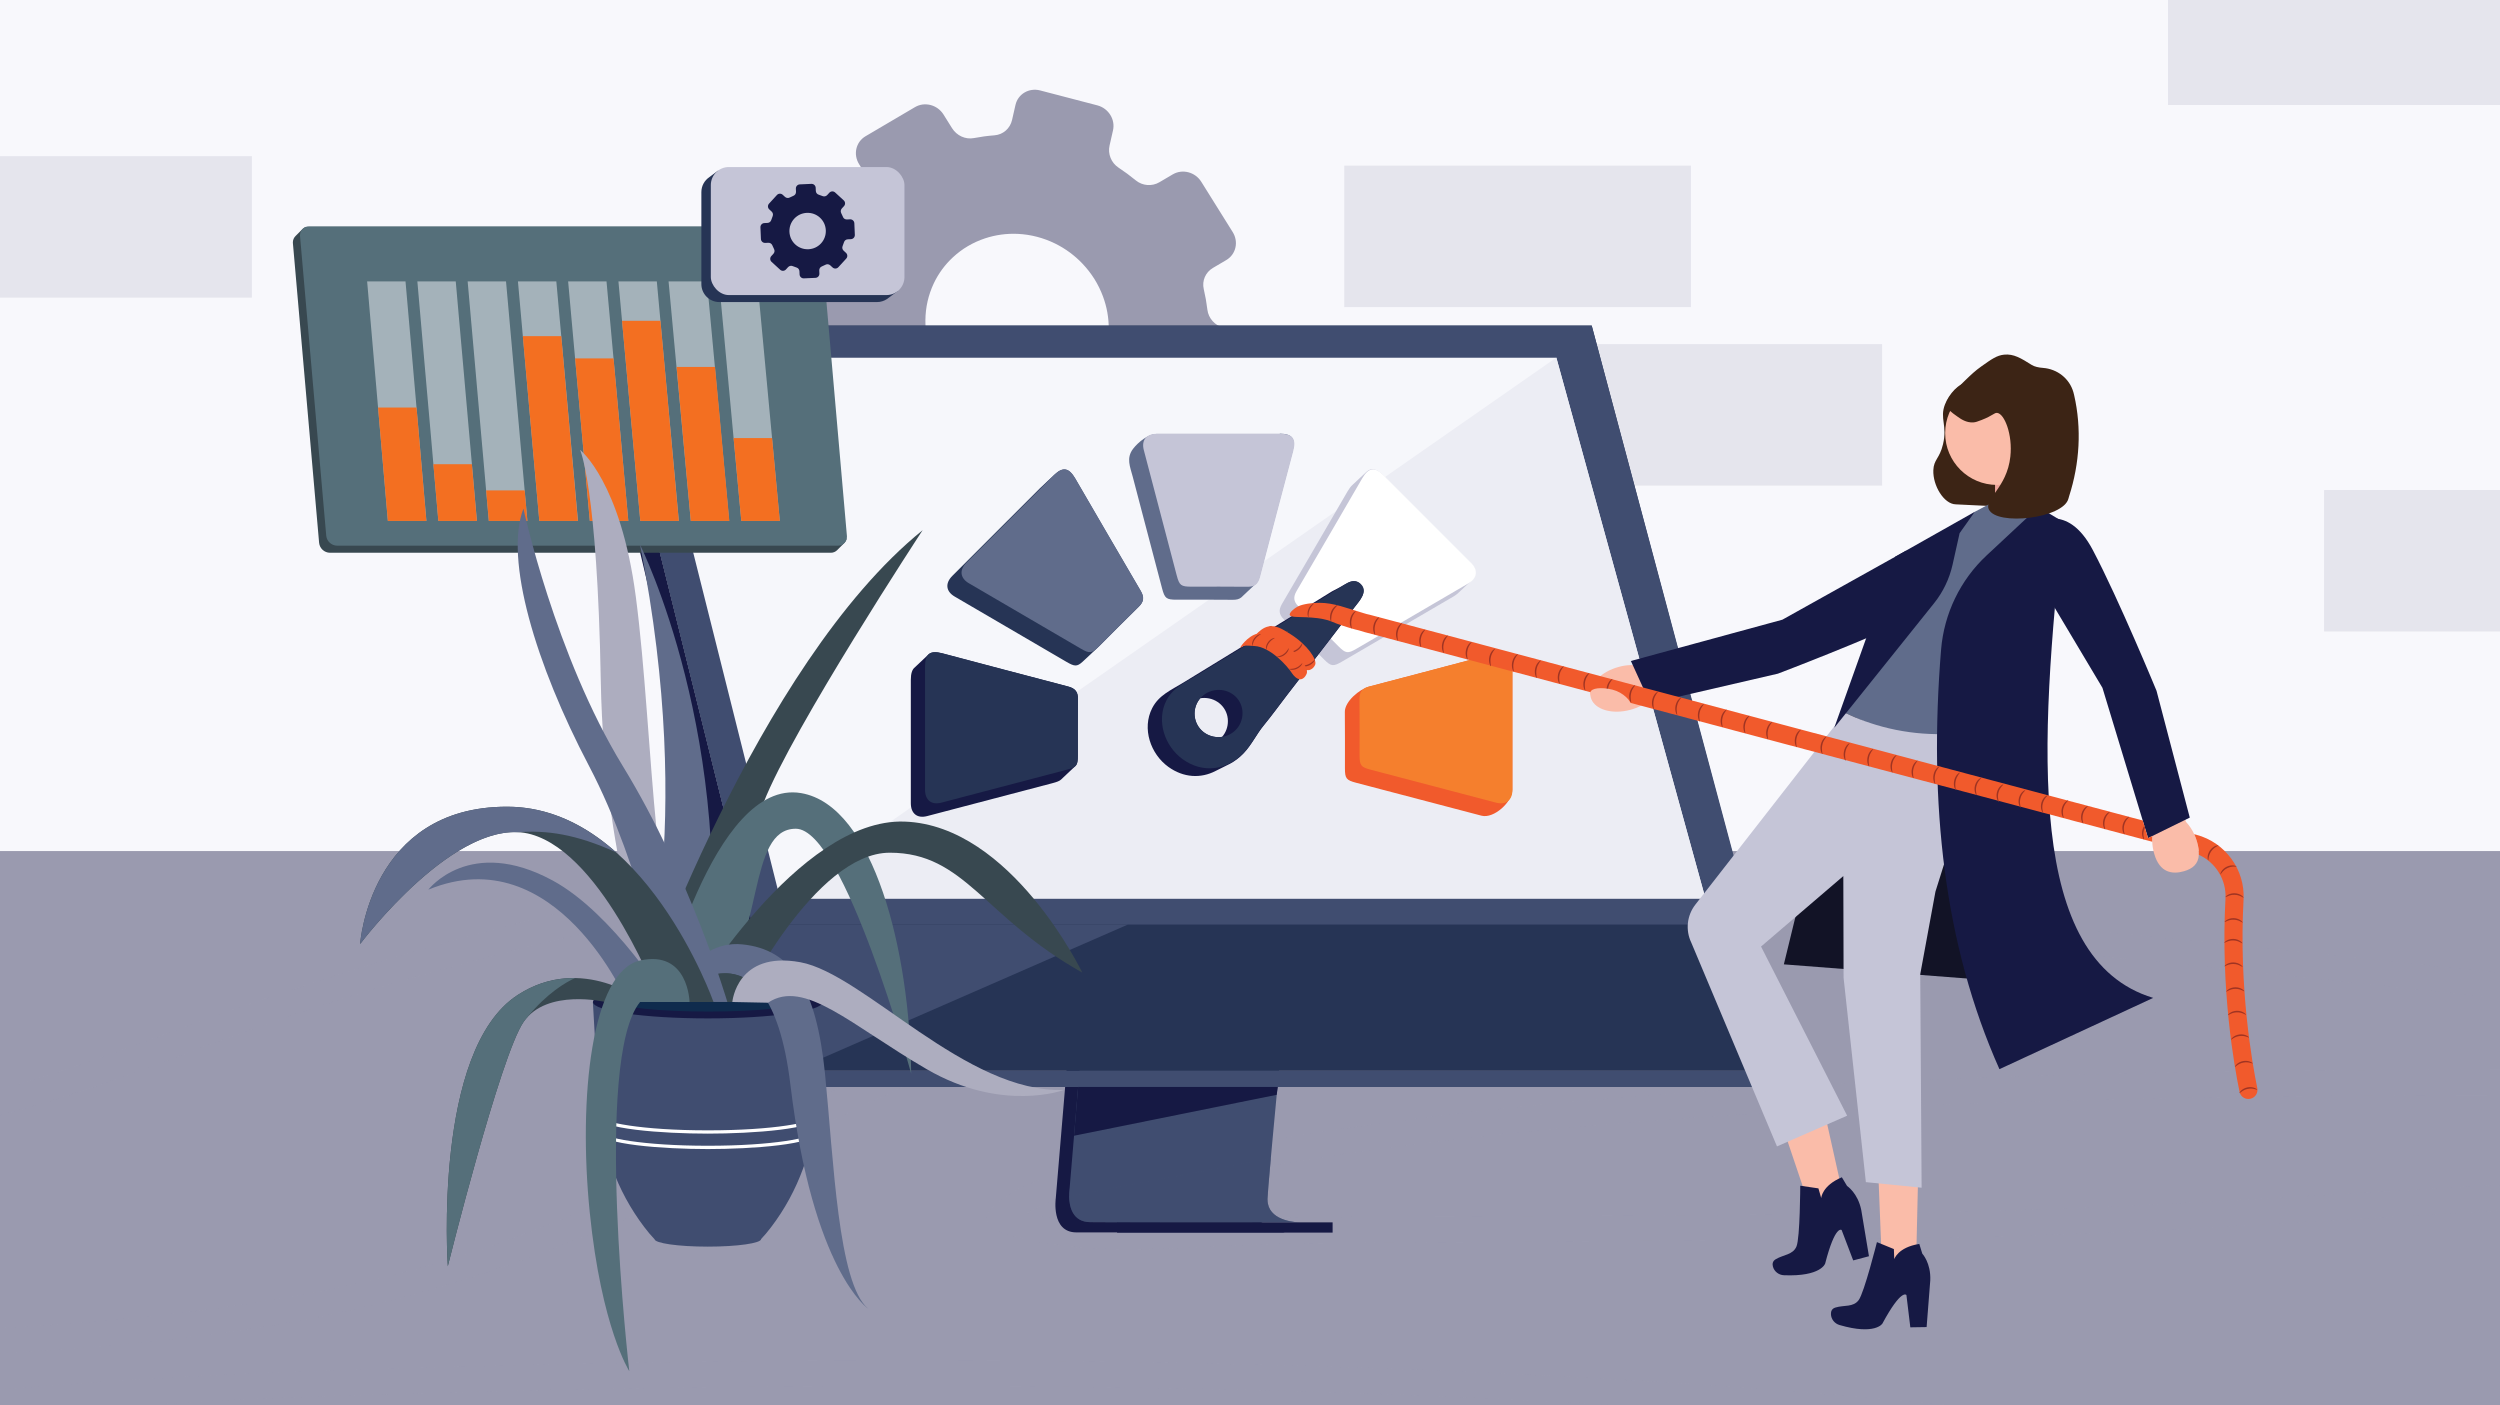 <?xml version="1.0" encoding="UTF-8"?>
<svg xmlns="http://www.w3.org/2000/svg" xmlns:xlink="http://www.w3.org/1999/xlink" viewBox="0 0 1071 602">
  <defs>
    <style>
      .cls-1 {
        clip-path: url(#clippath);
      }

      .cls-2 {
        fill: none;
      }

      .cls-2, .cls-3, .cls-4, .cls-5, .cls-6, .cls-7, .cls-8, .cls-9, .cls-10, .cls-11, .cls-12, .cls-13, .cls-14, .cls-15, .cls-16, .cls-17, .cls-18, .cls-19, .cls-20, .cls-21, .cls-22, .cls-23, .cls-24, .cls-25, .cls-26, .cls-27 {
        stroke-width: 0px;
      }

      .cls-3 {
        fill: url(#Degradado_sin_nombre_126);
        mix-blend-mode: soft-light;
      }

      .cls-4 {
        opacity: .4;
      }

      .cls-4, .cls-13 {
        fill: #9a9aaf;
      }

      .cls-5 {
        fill: #f4f7fa;
      }

      .cls-5, .cls-28 {
        opacity: .5;
      }

      .cls-29 {
        opacity: .48;
      }

      .cls-30 {
        isolation: isolate;
      }

      .cls-31 {
        mix-blend-mode: multiply;
        opacity: .2;
      }

      .cls-6 {
        fill: #f57f2d;
      }

      .cls-7 {
        fill: #fabca9;
      }

      .cls-8 {
        fill: #f6f7fb;
      }

      .cls-9 {
        fill: #f8f8fc;
      }

      .cls-10 {
        fill: #606c8b;
      }

      .cls-11 {
        fill: #263455;
      }

      .cls-12 {
        fill: #556f7a;
      }

      .cls-14 {
        fill: #384850;
      }

      .cls-15 {
        fill: #3c2415;
      }

      .cls-16 {
        fill: #0f2b4d;
      }

      .cls-17 {
        fill: #121326;
      }

      .cls-18 {
        fill: #404d70;
      }

      .cls-19 {
        fill: #161944;
      }

      .cls-20 {
        fill: #adadbf;
      }

      .cls-21 {
        fill: #c5c5d7;
      }

      .cls-22 {
        fill: #a03422;
      }

      .cls-23 {
        fill: #ecedf4;
      }

      .cls-24 {
        fill: #f36f21;
      }

      .cls-25 {
        fill: #fff;
      }

      .cls-26 {
        fill: #eda49b;
      }

      .cls-27 {
        fill: #f15a2c;
      }
    </style>
    <clipPath id="clippath">
      <path class="cls-2" d="M686.86-92.04c17.52-23.84,15.6-32.6,15.6-32.6,0,0-3.53-8.24-31.68-17.57-29.73-9.85-55.92-2.06-73.88,3.47-18.54,5.72-49.96,20.69-75.83,38.43-6.56,4.49-12.76,9.16-18.3,13.91l7.47,22.88,7.23,22.96c36.01,3.29,84.06-4.11,107.16-11.68,17.86-5.85,43.73-14.62,62.23-39.81Z"/>
    </clipPath>
    <linearGradient id="Degradado_sin_nombre_126" data-name="Degradado sin nombre 126" x1="15607.74" y1="-3728.28" x2="15506.06" y2="-3791.78" gradientTransform="translate(-14895.26 -3893.06) rotate(27.54)" gradientUnits="userSpaceOnUse">
      <stop offset="0" stop-color="#1d262d"/>
      <stop offset="1" stop-color="#1d262d" stop-opacity="0"/>
    </linearGradient>
  </defs>
  <g class="cls-30">
    <g id="Layer_1" data-name="Layer 1">
      <rect class="cls-9" x="-12.64" y="-5.38" width="1103.64" height="612.91"/>
      <path class="cls-13" d="M500.18,191.92c1.85-2.25,3.59-4.61,5.19-7.08,1.98-3.06,5.81-4.39,9.45-3.44l6.58,1.72c4.77,1.24,9.5-1.54,10.56-6.22l5.48-24.05c1.07-4.68-1.93-9.48-6.7-10.72l-6.58-1.72c-3.65-.95-6.47-4.02-6.91-7.71-.36-2.98-.88-5.93-1.56-8.84-.84-3.6.78-7.23,3.91-9.07l5.76-3.39c4.12-2.43,5.35-7.79,2.73-11.98l-6.73-10.77-6.73-10.77c-2.62-4.19-8.08-5.61-12.21-3.18l-5.77,3.39c-3.13,1.84-7.2,1.56-10.1-.83-2.35-1.93-4.8-3.74-7.36-5.43-3.17-2.08-4.67-5.93-3.85-9.51l1.47-6.46c1.07-4.68-1.94-9.47-6.7-10.72l-24.52-6.4c-4.77-1.24-9.5,1.54-10.56,6.22l-1.47,6.46c-.82,3.58-3.8,6.26-7.51,6.55-3,.23-5.96.63-8.87,1.19-3.61.69-7.34-1.07-9.32-4.24l-3.66-5.85c-2.62-4.19-8.08-5.61-12.21-3.18l-21.22,12.49c-4.12,2.43-5.35,7.79-2.73,11.97l3.66,5.85c1.98,3.17,1.86,7.2-.43,9.98-1.85,2.25-3.59,4.61-5.19,7.08-1.98,3.06-5.81,4.39-9.45,3.44l-6.58-1.72c-4.77-1.24-9.5,1.54-10.56,6.22l-5.48,24.05c-1.07,4.68,1.94,9.48,6.7,10.72l6.58,1.71c3.65.95,6.47,4.02,6.92,7.71.36,2.98.88,5.93,1.56,8.84.84,3.6-.78,7.23-3.91,9.07l-5.77,3.39c-4.12,2.43-5.35,7.79-2.73,11.97l6.73,10.77,6.73,10.76c2.62,4.19,8.08,5.61,12.21,3.18l5.76-3.39c3.13-1.84,7.2-1.56,10.1.83,2.35,1.93,4.8,3.74,7.37,5.43,3.17,2.09,4.67,5.93,3.85,9.51l-1.47,6.45c-1.07,4.68,1.93,9.48,6.7,10.72l24.52,6.4c4.77,1.24,9.5-1.54,10.56-6.22l1.47-6.45c.82-3.58,3.8-6.26,7.51-6.55,3-.23,5.96-.63,8.87-1.19,3.61-.69,7.34,1.06,9.32,4.24l3.66,5.85c2.62,4.19,8.08,5.61,12.21,3.18l21.22-12.49c4.12-2.43,5.35-7.79,2.73-11.97l-3.66-5.85c-1.98-3.17-1.86-7.19.43-9.98ZM463.17,167.93c-1.96,1.81-4.11,3.42-6.41,4.77-2.3,1.35-4.76,2.46-7.32,3.31-4.45,1.47-9.24,2.15-14.14,1.91-2.69-.14-5.41-.54-8.14-1.26-2.73-.71-5.32-1.69-7.77-2.89-4.46-2.2-8.42-5.15-11.74-8.66-1.91-2.02-3.62-4.2-5.08-6.54-1.46-2.34-2.67-4.82-3.64-7.39-1.67-4.47-2.55-9.24-2.49-14.1.03-2.66.33-5.34.94-8.02.61-2.67,1.5-5.21,2.61-7.58,2.04-4.34,4.87-8.14,8.28-11.29,1.96-1.81,4.1-3.42,6.41-4.77,2.3-1.35,4.76-2.46,7.32-3.31,4.45-1.47,9.24-2.15,14.14-1.91,2.69.14,5.41.54,8.14,1.26,2.73.71,5.32,1.69,7.76,2.89,4.46,2.2,8.42,5.15,11.74,8.66,1.91,2.02,3.62,4.21,5.08,6.54,1.46,2.34,2.67,4.82,3.63,7.39,1.67,4.47,2.55,9.24,2.49,14.1-.03,2.66-.33,5.34-.94,8.02-.61,2.67-1.5,5.21-2.61,7.58-2.04,4.34-4.87,8.14-8.28,11.29Z"/>
      <g class="cls-28">
        <rect class="cls-4" x="-40.59" y="66.9" width="148.5" height="60.61"/>
        <rect class="cls-4" x="995.64" y="209.92" width="148.5" height="60.61"/>
        <rect class="cls-20" x="601.31" y="398.55" width="148.5" height="60.61"/>
        <rect class="cls-4" x="928.78" y="-15.63" width="148.5" height="60.61"/>
        <rect class="cls-4" x="657.8" y="147.42" width="148.5" height="60.61"/>
        <rect class="cls-4" x="575.89" y="70.96" width="148.5" height="60.61"/>
      </g>
      <g>
        <path class="cls-13" d="M252.61,589.29c125.96,3.2,251.71,8.11,377.42,16.8,151.68,10.48,302.99,25.12,454.18,41.01v-282.43H-8.04v216.54c86.84,3.88,173.76,5.88,260.65,8.08Z"/>
        <rect class="cls-13" x="-8.04" y="364.67" width="1092.26" height="384.47"/>
        <g class="cls-31">
          <path class="cls-13" d="M1071.17,645.34c-34.15-7.21-68.69-12.19-103.28-16.7-68.52-8.93-137.05-16.88-205.96-22.07-143.27-10.79-287.34-13.85-430.98-12.59-71.72.63-143.43,2.4-215.11,4.97-41.13,1.47-82.53,5.97-123.88,8.04v42.06c41.14-.9,82.24-3.49,123.31-6.21,59.55-3.94,118.96-6.89,178.64-7.83,59.4-.93,118.84-1.42,178.22.6,47.13,1.61,99.27-.95,143.87,16.51,5.1,2,5.26,8.59,0,10.53-27.8,10.25-60.71,7.48-89.87,7.48h-98.1c-67.47,0-134.78,1.31-202.18,4.73-78.05,3.96-155.98,9.7-233.89,15.74v8.86c102.73-1.79,205.54-1.83,308.21-2.76,143.18-1.29,286.39-4.13,429.53-7.53,71.35-1.69,142.68-3.93,214.02-5.99,34.76-1,69.54-2.2,104.21-4.94,12.13-.96,24.21-2.21,36.29-3.56v-26.47c-4.35-.97-8.7-1.94-13.05-2.86Z"/>
          <path class="cls-13" d="M66.18,444.68c67.46-25.06,135.88-45.9,206.29-61.05,34.55-7.43,69.26-13.56,104.1-18.97H-8.04v104.11c25.5-6.24,50.54-15.3,74.22-24.1Z"/>
          <path class="cls-13" d="M212.41,409.16c-32.77,8.6-65.4,18.07-97.39,29.23-28.08,9.79-55.65,21.06-83.93,30.29-12.85,4.19-25.93,8-39.13,11.08v89.59c20.4-.96,40.78-2.35,61.13-4.33,55.93-5.45,112.17-14.5,165.1-33.95,50.86-18.69,98.62-44.26,147.23-67.98,56.85-27.74,116.3-48.07,178.62-59.39,61.6-11.19,124.27-15.21,186.82-14.51,118.36,1.33,235.68,17.63,353.36,28.73v-53.26H446.37c-78.88,10.39-157.3,24.38-233.96,44.49Z"/>
          <path class="cls-13" d="M471.34,499.09c18.96-3.25,38.2-4.52,57.13-7.93,61.04-10.99,122.75-17.94,184.6-22.38,123.46-8.87,247.4-10.47,371.14-10.53v-29.41c-202.23-19.29-412.67-56.88-611.08,3.07-62.42,18.86-118.76,49.77-177.33,77.7-58.19,27.75-117.19,48.38-181.03,58.5-40.79,6.46-81.75,10.08-122.82,11.99v15.55c9.27-.54,18.54-1.2,27.8-1.92,36.32-2.81,72.55-4.91,108.96-6.15,74.56-2.55,149.15-4.32,223.76-4.67,143.66-.67,287.78,2.58,430.99,14.43,70.64,5.85,141.03,14.14,211.22,23.97,30.13,4.22,59.81,9.7,89.52,15.97v-119.32c-83.76,4.29-167.47,10.92-251.34,12.2-71.75,1.09-143.51,1.45-215.26,2.09-34.39.3-68.88.03-103.22,1.91-29.36,1.61-59.5,2.77-87.7-6.94-3.82-1.32-5.44-6.08-2.41-9.13,12.06-12.14,30.81-16.21,47.07-19Z"/>
          <path class="cls-13" d="M539.81,500.18c-19,3.36-38.1,5.15-57.15,8.07-13.51,2.07-30.26,4.08-42.76,11.48,27.73,6.81,56.59,4.39,84.9,2.92,35.13-1.83,70.54-1.15,105.72-1.44,71.77-.59,143.58-.54,215.33-2.23,79.5-1.87,158.91-8.03,238.36-12.04v-37.78c-119.44.06-239.09,1.47-358.28,9.63-62.31,4.27-124.59,10.51-186.12,21.39Z"/>
        </g>
      </g>
      <g>
        <g>
          <path class="cls-19" d="M472.66,271.21l-20.36,242.05s-2.13,14.67,8.78,14.7c17.94.04,89.32,0,89.32,0,0,0-13.51-3.05-13.34-9.93.19-8.1,23.79-249.11,23.79-249.11l-88.19,2.29Z"/>
          <path class="cls-18" d="M557.12,523.67c-3.53.01-72.63.13-90.1-.1-7.62-.09-8.95-6.77-9.01-11.09-.03-2.07.23-3.6.23-3.6l.53-6.29,1.35-16.04,1.19-14.17,1.53-18.2,1.29-15.36,14.46-171.99,88.19-2.29s-9.94,100.86-16.97,174.28c-.78,8.18-1.53,16.02-2.22,23.35-.22,2.34-.44,4.62-.65,6.85-.65,6.95-1.25,13.33-1.77,18.96-.27,2.97-.53,5.73-.75,8.25-.9,9.9-1.42,16.22-1.43,17.43,0,.7.06,1.35.17,1.96,1.45,7.71,12.63,8.06,13.96,8.06Z"/>
          <polygon class="cls-11" points="258.48 139.5 308.07 338.68 314.86 365.95 337.95 458.73 767.02 458.73 681.89 139.5 258.48 139.5"/>
          <polygon class="cls-19" points="258.48 139.5 251.61 141.79 328.81 465.66 337.95 458.73 258.48 139.5"/>
          <polygon class="cls-18" points="328.81 465.66 755.24 465.66 767.02 458.73 337.95 458.73 328.81 465.66"/>
          <rect class="cls-19" x="478.56" y="523.67" width="92.33" height="4.39" transform="translate(1049.45 1051.72) rotate(180)"/>
          <polygon class="cls-19" points="547.42 465.65 546.94 469.01 460.11 486.55 461.3 472.38 461.87 465.65 547.42 465.65"/>
          <g class="cls-28">
            <path class="cls-18" d="M557.12,523.67c-3.53.01-72.63.13-90.1-.1-7.62-.09-8.95-6.77-9.01-11.09l86.42-16.26c-.9,9.9-1.42,16.22-1.43,17.43,0,.7.06,1.35.17,1.96,1.45,7.71,12.63,8.06,13.96,8.06Z"/>
          </g>
          <polygon class="cls-18" points="258.48 139.5 681.89 139.5 750.59 396.06 322.35 396.06 258.48 139.5"/>
          <polygon class="cls-8" points="730.62 384.93 334.17 384.93 320.01 328.5 314.53 306.66 312.3 297.76 297.74 239.77 296.98 236.74 289.28 206.09 285.84 192.37 282.91 180.67 276.02 153.24 666.75 153.24 674.31 180.67 677.53 192.37 681.31 206.09 706.23 296.46 708.33 304.11 709.32 307.67 726.52 370.06 730.62 384.93"/>
          <polygon class="cls-18" points="483.22 396.06 338.1 459.47 322.35 396.06 483.22 396.06"/>
        </g>
        <path class="cls-23" d="M730.62,384.93h-396.37c110.8-77.23,221.6-154.46,332.4-231.69h.09l7.56,27.43,3.22,11.7,3.78,13.72,24.91,90.37,2.11,7.65.99,3.56,17.2,62.39,4.11,14.88Z"/>
      </g>
      <g>
        <path class="cls-14" d="M356.55,231.37c-9.09,0-16.91-3.96-22.37-10.14-4.56.9-9.31.87-13.83-.21-12.91-3.07-25.31-7.68-37.28-13.4-9.07-4.34-16.97-10.8-25.87-15.31-13.86-5.07-28.61-8.07-42.81-11.89-5.31-1.43-10.79-2.6-15.96-4.49-10.13-3.72-17.87-8.33-24.43-16.23-6.42-2.42-12.07-5.76-17.36-10.42-6.22-5.48-9.67-12.29-12.56-19.84-7.11-5.63-11.64-14.44-12.08-24.12-.09-2.07.07-4.1.45-6.08-.77-.38-1.32-1.08-1.37-2.03-.54.19-1.04.48-1.44.87-.01,0-.02.02-.03.03-.01.01-.02.02-.03.03-.01,0-.02.02-.03.03-.01.01-.02.02-.03.03-.01,0-.02.02-.03.03-.01.01-.02.02-.03.03-.01.01-.02.02-.03.03-.01.01-.02.02-.03.03-.01.01-.02.02-.03.03-.01.01-.02.02-.03.03-.01.01-.02.02-.03.03-.01.01-.02.02-.03.03-.01.01-.02.02-.03.03-.01,0-.02.02-.03.03-.01.01-.02.02-.03.03-.01,0-.02.02-.03.03-.01.01-.02.02-.03.03-.01.01-.02.02-.03.03-.01.01-.02.02-.03.03-.01.01-.02.02-.03.03-.01.01-.02.02-.03.03-.01.01-.02.02-.03.03-.01.01-.02.02-.03.03-.01.01-.02.02-.03.03-.01,0-.02.02-.03.03-.01.01-.02.02-.03.03-.01,0-.02.02-.03.03-.01.01-.02.02-.03.03-.01.01-.02.02-.03.03-.01.01-.02.02-.03.03-.01.01-.02.02-.03.03-.01.01-.02.02-.03.03-.01.01-.02.02-.03.03-.01.01-.02.02-.03.03-.01.01-.02.02-.03.03-.01,0-.02.02-.03.03-.01.01-.02.02-.03.03-.01,0-.02.02-.03.03-.01.01-.02.02-.03.03-.01,0-.02.02-.03.03-.01.01-.02.02-.03.03-.01,0-.02.02-.03.03-.01.01-.02.02-.03.03-.01.01-.02.02-.03.03-.01.01-.02.02-.03.03-.01.01-.02.02-.03.03-.01,0-.02.02-.03.03-.01.01-.02.02-.03.03-.01,0-.02.02-.03.03-.01.01-.02.02-.03.03-.01,0-.02.02-.03.03-.01.01-.02.02-.03.03-.01.01-.02.02-.03.03-.01.01-.02.02-.03.03-.01.01-.02.02-.03.03-.01.01-.02.02-.03.03-.01.01-.02.02-.03.03-.01,0-.02.02-.03.03-.01.01-.02.02-.03.03-.01,0-.02.02-.03.03-.01.01-.02.02-.03.03-.01,0-.02.02-.03.03-.01.01-.02.02-.03.03-.01.01-.02.02-.03.03-.01.01-.02.02-.03.03-.01.01-.02.02-.03.03-.01.01-.02.02-.03.03-.01.01-.02.02-.03.03-.01,0-.02.02-.03.03-.01.01-.02.02-.03.03-.01,0-.02.02-.03.03-.01.01-.02.02-.03.03-.01,0-.02.02-.03.03-.01.01-.02.02-.03.03-.01.01-.02.02-.03.03-.01,0-.02.02-.03.03-.01.01-.02.02-.03.03-.01.01-.02.02-.03.03-.01.01-.02.02-.03.03-.01,0-.02.02-.03.03-.01.01-.02.02-.03.03-.01,0-.02.02-.03.03-.01.01-.02.02-.03.03-.01,0-.02.02-.03.03-.01.01-.02.02-.03.03-.01.01-.02.02-.03.03-.01.01-.02.02-.03.03-.01.01-.02.02-.03.03-.01.01-.02.02-.03.03-.01.01-.02.02-.03.03-.01.01-.02.02-.03.03-.01.01-.02.02-.03.03-.01,0-.02.02-.03.03-.01.01-.02.02-.03.03-.01,0-.02.02-.03.03-.01.01-.02.02-.03.03-.01.01-.02.02-.03.03-.01.01-.02.02-.03.03-.01.01-.02.02-.03.03-.71.68-1.17,1.64-1.19,2.7,0,.17,0,.33.02.5l11.22,128.28c.24,2.39,2.23,4.22,4.63,4.26h214.52c1.07.02,2.04-.4,2.75-1.09.01-.01.02-.02.03-.03.01,0,.02-.02.03-.03.01-.01.02-.02.03-.03.01-.01.02-.02.03-.03.01,0,.02-.02.03-.03.01-.01.02-.02.03-.03.01,0,.02-.02.03-.03.01-.01.02-.02.03-.03.01,0,.02-.02.03-.03.01-.01.02-.02.03-.03.01,0,.02-.02.03-.03.01-.01.02-.02.03-.03.01,0,.02-.02.03-.03.01-.01.02-.02.03-.03.01,0,.02-.02.03-.03.01,0,.02-.02.03-.03s.02-.02.03-.03c.01,0,.02-.02.03-.03.01-.01.02-.02.03-.03.01,0,.02-.02.03-.03.01-.01.02-.02.03-.03.01,0,.02-.02.03-.03.01-.01.02-.02.03-.03.01,0,.02-.02.03-.03.01-.01.02-.02.03-.03.01,0,.02-.02.03-.03.01-.01.02-.02.03-.03.01-.01.02-.02.03-.03.01,0,.02-.02.03-.03.01-.01.02-.02.03-.03.01,0,.02-.02.03-.03.01-.01.02-.02.03-.03.01,0,.02-.02.03-.03.01-.01.02-.02.03-.03.01,0,.02-.02.03-.03.01-.01.02-.02.03-.03.01,0,.02-.02.03-.03.01-.01.02-.02.03-.03.01-.01.02-.02.03-.03.01,0,.02-.02.03-.03.01-.01.02-.02.03-.03.01,0,.02-.02.03-.03.01-.01.02-.02.03-.03.01,0,.02-.02.03-.03.01-.01.02-.02.03-.03.01,0,.02-.02.03-.03.01-.01.02-.02.03-.03,0,0,.02-.02.03-.03.01-.01.02-.02.03-.03.01-.01.02-.02.03-.03.01,0,.02-.02.03-.03.01-.01.02-.02.03-.03.01,0,.02-.02.03-.03.01-.01.02-.02.03-.03.01,0,.02-.02.03-.03.01-.01.02-.02.03-.03.01,0,.02-.02.03-.03.01-.01.02-.02.03-.03.01,0,.02-.02.03-.03.01-.01.02-.02.03-.03.01-.01.02-.02.03-.03.01,0,.02-.02.03-.03.01-.01.02-.02.03-.03.01,0,.02-.02.03-.03.01-.01.02-.02.03-.03.01,0,.02-.02.03-.03.01-.01.02-.02.03-.03.01,0,.02-.02.03-.03.01-.01.02-.02.03-.03.01,0,.02-.02.03-.03.01-.01.02-.02.03-.03.01-.01.02-.02.03-.03.01,0,.02-.02.03-.03.01-.01.02-.02.03-.03.01,0,.02-.02.03-.03.01-.01.02-.02.03-.03.01,0,.02-.02.03-.03.01-.01.02-.02.03-.03,0,0,.02-.02.03-.03.01-.01.02-.02.03-.03.01,0,.02-.02.03-.03.01-.01.02-.02.03-.03.01,0,.02-.02.03-.03.01,0,.02-.02.03-.03.01-.01.02-.02.03-.03.01,0,.02-.02.03-.03.01-.01.02-.02.03-.03.01,0,.02-.02.03-.03.01-.01.02-.02.03-.03.01,0,.02-.02.03-.03.01-.01.02-.02.03-.03.01,0,.02-.02.03-.03.01,0,.02-.02.03-.03.01,0,.02-.02.03-.03.01,0,.02-.02.03-.03.01-.01.02-.02.03-.03.01,0,.02-.02.03-.03.01-.01.02-.02.03-.03.01,0,.02-.02.03-.03.56-.54.96-1.25,1.11-2.05-2.02.45-4.09.69-6.16.69Z"/>
        <path class="cls-12" d="M144.39,233.76h214.53c2.12.04,3.87-1.64,3.91-3.76,0-.17,0-.33-.02-.5l-11.22-128.28c-.24-2.39-2.23-4.22-4.63-4.26h-214.53c-2.12-.04-3.87,1.64-3.91,3.76,0,.17,0,.33.02.5l11.22,128.28c.24,2.39,2.23,4.22,4.63,4.26Z"/>
      </g>
      <g class="cls-29">
        <g class="cls-1">
          <path class="cls-3" d="M517.46-40.56s139.13,1.6,185-84.08l23.95,29.82L541.11,9.87s-16.66-18.58-23.65-50.43Z"/>
        </g>
      </g>
      <g>
        <g>
          <path class="cls-27" d="M647.86,285.53c-.01-5.37-2.16-7-7.41-5.61-17.98,4.75-35.95,9.56-53.96,14.24-4.08,1.06-10.42,6.36-10.36,10.83.1,8.02.02,16.03.04,24.05,0,4.48.52,5.17,4.89,6.32,17.87,4.71,35.74,9.4,53.62,14.08,5.32,1.39,13.18-5.89,13.19-11.06.01-8.75,0-17.51,0-26.26,0-8.86.01-17.72,0-26.58Z"/>
          <path class="cls-6" d="M647.93,312.05c0,8.75.01,17.51,0,26.26,0,4.48-2.75,6.66-6.98,5.55-17.87-4.68-35.75-9.37-53.62-14.08-4.37-1.15-4.89-1.84-4.89-6.32-.01-8.02.07-16.03-.04-24.05-.04-3.04,1.21-4.55,4.16-5.32,18-4.68,35.97-9.49,53.96-14.24,5.25-1.39,7.4.24,7.41,5.61.02,8.86,0,17.72,0,26.58Z"/>
        </g>
        <g>
          <path class="cls-19" d="M461.76,299.47c.04-3.04-1.21-4.55-4.16-5.32-18-4.68-35.97-9.49-53.96-14.24-2.67-.71-4.54-.63-5.73.32-.02.02-.04.04-.06.06-.02.02-.04.04-.06.06-.02.02-.04.04-.06.05-.02.02-.04.04-.06.06-.02.02-.04.04-.06.06-.02.02-.04.04-.06.06-.02.02-.04.04-.06.06-.02.02-.04.04-.06.05-.02.02-.04.04-.06.06-.02.02-.04.04-.06.05-.02.02-.04.04-.06.06-.02.02-.04.04-.06.05-.02.02-.04.04-.06.06-.02.02-.04.04-.06.05-.02.02-.04.04-.06.06-.02.02-.04.04-.06.06-.02.02-.04.04-.06.06-.02.02-.04.04-.06.06-.02.02-.04.04-.06.05-.02.02-.04.04-.06.06-.02.02-.04.04-.06.06-.02.02-.04.04-.06.06-.02.02-.04.04-.06.05-.02.02-.04.04-.06.06-.02.02-.04.04-.06.06-.02.02-.04.04-.06.06-.02.02-.04.04-.06.05-.02.02-.04.04-.06.06-.02.02-.04.04-.06.05-.02.02-.04.04-.06.06-.02.02-.04.04-.06.06-.02.02-.04.04-.06.05-.02.02-.04.04-.06.06-.02.02-.04.04-.06.05-.02.02-.04.04-.06.06-.02.02-.04.04-.06.05-.02.02-.04.04-.06.06-.02.02-.04.04-.06.05-.02.02-.04.04-.06.06-.02.02-.04.04-.06.06-.02.02-.04.04-.06.06-.02.02-.04.04-.06.05-.02.02-.04.04-.06.06-.02.02-.04.04-.06.06-.02.02-.04.04-.06.06-.02.02-.04.04-.06.06-.02.02-.04.04-.06.05-.02.02-.04.04-.06.06-.02.02-.04.04-.06.06-.02.02-.04.04-.06.06-.02.02-.04.04-.06.05-.02.02-.04.04-.06.06-.02.02-.04.04-.06.05-.02.02-.04.04-.06.06-.02.02-.04.04-.06.05-.02.02-.04.04-.06.06-.02.02-.04.04-.06.06-.02.02-.04.04-.06.05-.02.02-.04.04-.06.06-.02.02-.04.04-.06.05-.02.02-.04.04-.06.06-.02.02-.04.04-.06.05-.02.02-.04.04-.06.06-.02.02-.04.04-.06.06-.02.02-.04.04-.06.06-.02.02-.04.04-.06.05-.02.02-.04.04-.06.06-.02.02-.04.04-.06.06-.02.02-.04.04-.06.06-.02.02-.04.04-.06.06-.02.02-.04.04-.06.05-.02.02-.04.04-.06.06-.02.02-.04.04-.06.06-.02.02-.04.04-.06.06-.02.02-.04.04-.06.05-.02.02-.04.04-.06.06-.02.02-.04.04-.06.05-.02.02-.04.04-.06.06-.02.02-.04.04-.06.05-.02.02-.04.04-.06.06-.02.02-.04.04-.06.05-.02.02-.04.04-.06.06-.02.02-.04.04-.06.06-.02.02-.04.04-.06.05-.02.02-.04.04-.06.06-.02.02-.04.04-.06.05-.02.02-.04.04-.06.06-.02.02-.04.04-.06.06-.02.02-.04.04-.06.06-.02.02-.04.04-.06.05-.02.02-.04.04-.06.06-.02.02-.04.04-.06.06-.02.02-.04.04-.06.06-.02.02-.04.04-.06.05-.02.02-.04.04-.06.06-.02.02-.04.04-.06.06-.02.02-.04.04-.06.06-.02.02-.04.04-.06.06-.02.02-.04.04-.06.05-1.2.9-1.74,2.65-1.75,5.35-.02,8.86,0,17.72,0,26.58,0,8.75-.01,17.51,0,26.26,0,4.48,2.75,6.66,6.98,5.55,17.87-4.68,35.75-9.37,53.62-14.08,1.93-.51,3.1-.92,3.82-1.62.02-.02.04-.04.06-.06.02-.02.04-.04.06-.05.02-.02.04-.04.06-.06.02-.02.04-.04.06-.05.02-.02.04-.04.06-.06.02-.02.04-.04.06-.06.02-.02.04-.04.06-.06.02-.02.04-.04.06-.05.02-.02.04-.04.06-.06.02-.02.04-.04.06-.06.02-.02.04-.04.06-.06.02-.02.04-.04.06-.06.02-.02.04-.04.06-.05.02-.02.04-.04.06-.06.02-.02.04-.04.06-.06.02-.02.04-.04.06-.06.02-.02.04-.04.06-.05.02-.02.04-.04.06-.06.02-.02.04-.04.06-.05.02-.02.04-.04.06-.06.02-.02.04-.04.06-.05.02-.02.04-.04.06-.06.02-.02.04-.04.06-.06.02-.02.04-.04.06-.05.02-.02.04-.04.06-.06.02-.02.04-.04.06-.05.02-.02.04-.04.06-.06.02-.02.04-.04.06-.05.02-.02.04-.04.06-.06.02-.02.04-.04.06-.06.02-.02.04-.04.06-.06.02-.02.04-.04.06-.05.02-.02.04-.04.06-.06.02-.02.04-.04.06-.06.02-.02.04-.04.06-.06.02-.02.04-.04.06-.06.02-.02.04-.04.06-.05.02-.02.04-.04.06-.06.02-.02.04-.04.06-.06.02-.02.04-.04.06-.06.02-.02.04-.04.06-.05.02-.02.04-.04.06-.06.02-.02.04-.04.06-.05.02-.02.04-.04.06-.06.02-.02.04-.04.06-.05.02-.02.04-.04.06-.06.02-.02.04-.04.06-.05.02-.02.04-.04.06-.06.02-.02.04-.04.06-.06.02-.02.04-.04.06-.05.02-.02.04-.04.06-.06.02-.02.04-.04.06-.05.02-.02.04-.04.06-.06.02-.02.04-.04.06-.06.02-.02.04-.04.06-.06.02-.02.04-.04.06-.05.02-.02.04-.04.06-.06.02-.02.04-.04.06-.06.02-.02.04-.04.06-.06.02-.02.04-.04.06-.05.02-.02.04-.04.06-.06.02-.02.04-.04.06-.06.02-.02.04-.04.06-.06.02-.02.04-.04.06-.06.02-.02.04-.04.06-.05.02-.02.04-.04.06-.06.02-.02.04-.04.06-.05.02-.02.04-.04.06-.06.02-.02.04-.04.06-.05.02-.02.04-.04.06-.06.02-.02.04-.04.06-.05.02-.02.04-.04.06-.06.02-.02.04-.04.06-.06.02-.02.04-.04.06-.06.02-.02.04-.04.06-.06.02-.02.04-.04.06-.05.02-.02.04-.04.06-.06.02-.02.04-.04.06-.05.02-.02.04-.04.06-.06.02-.02.04-.04.06-.05.02-.02.04-.04.06-.06.02-.02.04-.04.06-.06.02-.02.04-.04.06-.06.02-.02.04-.04.06-.05.02-.02.04-.04.06-.06.02-.02.04-.04.06-.05.02-.02.04-.04.06-.06.02-.02.04-.04.06-.05.02-.02.04-.04.06-.05.02-.02.04-.04.06-.06.02-.02.04-.04.06-.05.02-.02.04-.04.06-.06.02-.02.04-.04.06-.05.02-.02.04-.04.06-.06.02-.02.04-.04.06-.05.02-.02.04-.04.06-.06.02-.02.04-.04.06-.05.02-.02.04-.04.06-.06.02-.02.04-.04.06-.05.96-.88,1.13-2.2,1.14-4.76.01-8.02-.07-16.03.04-24.05Z"/>
          <path class="cls-11" d="M396.29,312.05c0,8.75-.01,17.51,0,26.26,0,4.48,2.75,6.66,6.98,5.55,17.87-4.68,35.75-9.37,53.62-14.08,4.37-1.15,4.89-1.84,4.89-6.32.01-8.02-.07-16.03.04-24.05.04-3.04-1.21-4.55-4.16-5.32-18-4.68-35.97-9.49-53.96-14.24-5.25-1.39-7.4.24-7.41,5.61-.02,8.86,0,17.72,0,26.58Z"/>
        </g>
        <g>
          <path class="cls-10" d="M548.34,185.9c-8.86-.02-17.72,0-26.58,0-8.75,0-17.51-.01-26.27,0-3.6,0-7.92,3.56-10.05,6.33-3.07,4-1.31,7.68-.18,11.99,1.37,5.25,2.75,10.5,4.13,15.75,2.8,10.68,5.61,21.37,8.43,32.05,1.15,4.37,1.84,4.89,6.32,4.89,8.02.01,16.03-.07,24.05.04,1.55.02,2.7-.3,3.56-1,.02-.02.04-.04.06-.06.02-.02.04-.04.06-.05.02-.02.04-.04.06-.06.02-.02.04-.04.06-.05.02-.02.04-.04.06-.06.02-.02.04-.04.06-.05.02-.02.04-.04.06-.06.02-.02.04-.04.06-.06.02-.02.04-.04.06-.06.02-.02.04-.04.06-.05.02-.02.04-.04.06-.06.02-.02.04-.04.06-.06.02-.02.04-.04.06-.06.02-.02.04-.04.06-.06.02-.02.04-.04.06-.05.02-.02.04-.04.06-.06.02-.02.04-.04.06-.06.02-.02.04-.04.06-.06.02-.02.04-.04.06-.05.02-.02.04-.04.06-.06.02-.02.04-.04.06-.05.02-.02.04-.04.06-.06.02-.02.04-.04.06-.05.02-.02.04-.04.06-.06.02-.02.04-.04.06-.06.02-.02.04-.04.06-.05.02-.02.04-.04.06-.06.02-.02.04-.04.06-.05.02-.02.04-.04.06-.06.02-.02.04-.04.06-.05.02-.02.04-.04.06-.06.02-.02.04-.04.06-.06.02-.02.04-.04.06-.06.02-.02.04-.04.06-.05.02-.02.04-.04.06-.06.02-.02.04-.04.06-.06.02-.02.04-.04.06-.06.02-.02.04-.04.06-.06.02-.02.04-.04.06-.05.02-.02.04-.04.06-.06.02-.02.04-.04.06-.06.02-.02.04-.04.06-.06.02-.02.04-.04.06-.05.02-.02.04-.04.06-.06.02-.02.04-.04.06-.05.02-.02.04-.04.06-.06.02-.02.04-.04.06-.05.02-.02.04-.04.06-.06.02-.02.04-.04.06-.05.02-.02.04-.04.06-.06.02-.02.04-.04.06-.06.02-.02.04-.04.06-.05.02-.02.04-.04.06-.06.02-.02.04-.04.06-.05.02-.02.04-.04.06-.06.02-.02.04-.04.06-.05.02-.02.04-.04.06-.06.02-.02.04-.04.06-.05.02-.02.04-.04.06-.06.02-.02.04-.04.06-.06.02-.02.04-.04.06-.06.02-.02.04-.04.06-.05.02-.02.04-.04.06-.06.02-.02.04-.04.06-.06.02-.02.04-.04.06-.06.02-.02.04-.04.06-.06.02-.02.04-.04.06-.05.02-.02.04-.04.06-.06.02-.02.04-.04.06-.05.02-.02.04-.04.06-.06.02-.02.04-.04.06-.05.02-.02.04-.04.06-.06.02-.02.04-.04.06-.05.02-.02.04-.04.06-.06.02-.02.04-.04.06-.06.02-.02.04-.04.06-.06.02-.02.04-.04.06-.06.02-.02.04-.04.06-.05.02-.02.04-.04.06-.06.02-.02.04-.04.06-.05.02-.02.04-.04.06-.06.02-.02.04-.04.06-.05.02-.02.04-.04.06-.06.02-.02.04-.04.06-.06.02-.02.04-.04.06-.06.02-.02.04-.04.06-.05.02-.02.04-.04.06-.06.02-.02.04-.04.06-.05.02-.02.04-.04.06-.06.02-.02.04-.04.06-.06.02-.02.04-.04.06-.05.02-.02.04-.04.06-.06.02-.02.04-.04.06-.05.02-.02.04-.04.06-.06.02-.02.04-.04.06-.05.02-.02.04-.04.06-.06.02-.02.04-.04.06-.05.02-.02.04-.04.06-.06.02-.02.04-.04.06-.05.86-.68,1.44-1.73,1.82-3.21,4.68-18,9.49-35.97,14.24-53.96,1.39-5.25-.24-7.4-5.61-7.41Z"/>
          <path class="cls-21" d="M521.82,185.84c-8.75,0-17.51-.01-26.26,0-4.48,0-6.66,2.75-5.55,6.98,4.68,17.87,9.37,35.75,14.08,53.62,1.15,4.37,1.84,4.89,6.32,4.89,8.02.01,16.03-.07,24.05.04,3.04.04,4.55-1.21,5.32-4.16,4.68-18,9.49-35.97,14.24-53.96,1.39-5.25-.24-7.4-5.61-7.41-8.86-.02-17.72,0-26.58,0Z"/>
        </g>
        <g>
          <path class="cls-11" d="M488.66,253.2c-9.42-16.04-18.73-32.14-28.09-48.22-2.57-4.41-5.08-5-8.54-1.91-.02.02-.04.04-.06.06-.02.02-.04.04-.06.05-.02.02-.04.04-.06.06-.02.02-.04.04-.06.06-.02.02-.04.04-.06.05-.02.02-.04.04-.06.06-.02.02-.04.04-.06.05-.02.02-.04.04-.06.06-.02.02-.04.04-.06.05-.02.02-.04.04-.06.06-.02.02-.04.04-.06.05-.02.02-.04.04-.06.06-.02.02-.04.04-.06.06-.02.02-.04.04-.06.06-.02.02-.04.04-.06.05-.02.02-.04.04-.06.06-.02.02-.04.04-.06.06-.02.02-.04.04-.06.06-.02.02-.04.04-.06.06-.02.02-.04.04-.06.05-.02.02-.04.04-.06.06-.02.02-.04.04-.06.05-.02.02-.04.04-.06.06-.02.02-.04.04-.06.05-.02.02-.04.04-.06.06-.02.02-.04.04-.06.05-.02.02-.04.04-.06.06-.02.02-.04.04-.06.05-.02.02-.04.04-.06.06-.02.02-.04.04-.06.06-.02.02-.04.04-.06.05-.02.02-.04.04-.06.06-.02.02-.04.04-.06.05-.02.02-.04.04-.06.06-.02.02-.04.04-.06.05-.02.02-.04.04-.06.06-.02.02-.04.04-.06.06-.02.02-.04.04-.06.06-.02.02-.04.04-.06.05-.02.02-.04.04-.06.06-.02.02-.04.04-.06.05-.02.02-.04.04-.06.06-.02.02-.04.04-.06.05-.02.02-.04.04-.06.05-.02.02-.04.04-.06.06-.02.02-.04.04-.06.06-.02.02-.04.04-.06.06-.02.02-.04.04-.06.05-.02.02-.04.04-.06.06-.02.02-.04.04-.06.05-.02.02-.04.04-.06.06-.02.02-.04.04-.06.05-.02.02-.04.04-.06.06-.02.02-.04.04-.06.05-.02.02-.04.04-.06.06-.02.02-.04.04-.06.06-.02.02-.04.04-.06.05-.02.02-.04.04-.06.06-.02.02-.04.04-.06.05-.02.02-.04.04-.06.06-.02.02-.04.04-.06.06-.02.02-.04.04-.06.06-.02.02-.04.04-.06.05-.02.02-.04.04-.06.06-.02.02-.04.04-.06.06-.02.02-.04.04-.06.06-.02.02-.04.04-.06.05-.02.02-.04.04-.06.06-.02.02-.04.04-.06.06-.02.02-.04.04-.06.06-.02.02-.04.04-.06.06-.02.02-.04.04-.06.05-.02.02-.04.04-.06.06-.02.02-.04.04-.06.05-.02.02-.04.04-.06.06-.02.02-.04.04-.06.05-.02.02-.04.04-.06.06-.02.02-.04.04-.06.05-.02.02-.04.04-.06.06-.02.02-.04.04-.06.06-.02.02-.04.04-.06.06-.02.02-.04.04-.06.06-.02.02-.04.04-.06.05-.02.02-.04.04-.06.06-.02.02-.04.04-.06.06-.02.02-.04.04-.06.06-.02.02-.04.04-.06.05-.02.02-.04.04-.06.06-.02.02-.04.04-.06.06-.02.02-.04.04-.06.06-.02.02-.04.04-.06.05-.02.02-.04.04-.06.06-.02.02-.04.04-.06.05-.02.02-.04.04-.06.06-.02.02-.04.04-.06.05-.02.02-.04.04-.06.05-.02.02-.04.04-.06.06-.02.02-.04.04-.06.05-.02.02-.04.04-.06.06-.24.21-.48.44-.73.69-6.28,6.25-12.53,12.53-18.8,18.79-6.19,6.19-12.39,12.37-18.57,18.57-3.16,3.17-2.76,6.65,1.02,8.86,15.95,9.33,31.91,18.65,47.87,27.96,3.43,2,4.5,2.15,6.86.02.02-.02.04-.04.06-.06.02-.02.04-.04.06-.05.02-.02.04-.04.06-.06.02-.02.04-.04.06-.05.02-.02.04-.04.06-.06.02-.02.04-.04.06-.05.02-.02.04-.04.06-.06.02-.02.04-.04.06-.05.02-.02.04-.04.06-.06.02-.02.04-.04.06-.06.02-.02.04-.04.06-.05.02-.02.04-.04.06-.06.02-.02.04-.04.06-.05.02-.02.04-.04.06-.06.02-.02.04-.04.06-.05.02-.02.04-.04.06-.06.02-.02.04-.04.06-.06.02-.02.04-.04.06-.06.02-.02.04-.04.06-.05.02-.02.04-.04.06-.06.02-.02.04-.04.06-.05.02-.02.04-.04.06-.06.02-.02.04-.04.06-.05.02-.02.04-.04.06-.05.02-.02.04-.04.06-.06.02-.02.04-.04.06-.06.02-.02.04-.04.06-.06.02-.02.04-.04.06-.05.02-.02.04-.04.06-.06.02-.02.04-.04.06-.05.02-.02.04-.04.06-.06.02-.02.04-.04.06-.05.02-.02.04-.04.06-.06.02-.02.04-.04.06-.05.02-.02.04-.04.06-.06.02-.02.04-.04.06-.06.02-.02.04-.04.06-.05.02-.02.04-.04.06-.06.02-.02.04-.04.06-.05.02-.02.04-.04.06-.06.02-.02.04-.04.06-.06.02-.02.04-.04.06-.06.02-.02.04-.04.06-.05.02-.02.04-.04.06-.06.02-.02.04-.04.06-.05.02-.02.04-.04.06-.06.02-.02.04-.04.06-.05.02-.02.04-.04.06-.06.02-.02.04-.04.06-.06.02-.02.04-.04.06-.06.02-.02.04-.04.06-.06.02-.02.04-.04.06-.05.02-.02.04-.04.06-.06.02-.02.04-.04.06-.05.02-.02.04-.04.06-.06.02-.02.04-.04.06-.05.02-.02.04-.04.06-.06.02-.02.04-.04.06-.05.02-.02.04-.04.06-.06.02-.02.04-.04.06-.06.02-.02.04-.04.06-.06.02-.02.04-.04.06-.06.02-.02.04-.04.06-.05.02-.02.04-.04.06-.06.02-.02.04-.04.06-.06.02-.02.04-.04.06-.06.02-.02.04-.04.06-.05.02-.02.04-.04.06-.06.02-.02.04-.04.06-.06.02-.02.04-.04.06-.06.02-.02.04-.04.06-.05.02-.02.04-.04.06-.06.02-.02.04-.04.06-.05.02-.02.04-.04.06-.06.02-.02.04-.04.06-.05.02-.02.04-.04.06-.05.02-.02.04-.04.06-.06.02-.02.04-.04.06-.05.02-.02.04-.04.06-.06.02-.02.04-.04.06-.05.02-.02.04-.04.06-.06.02-.02.04-.04.06-.05.02-.02.04-.04.06-.06.02-.02.04-.04.06-.06.02-.02.04-.04.06-.06.02-.02.04-.04.06-.05.02-.02.04-.04.06-.06.02-.02.04-.04.06-.06.02-.02.04-.04.06-.05.02-.02.04-.04.06-.06.02-.02.04-.04.06-.05.02-.02.04-.04.06-.06.02-.02.04-.04.06-.06.02-.02.04-.04.06-.06.02-.02.04-.04.06-.05.02-.02.04-.04.06-.06.02-.02.04-.04.06-.05.02-.02.04-.04.06-.06.02-.02.04-.04.06-.05.35-.31.72-.67,1.13-1.08,5.68-5.66,11.29-11.38,17.03-16.98,2.18-2.12,2.36-4.08.82-6.7Z"/>
          <path class="cls-10" d="M432.62,222.44c-6.19,6.19-12.39,12.37-18.57,18.57-3.16,3.17-2.76,6.65,1.02,8.86,15.95,9.33,31.91,18.65,47.87,27.96,3.91,2.28,4.75,2.16,7.93-1.01,5.68-5.66,11.29-11.38,17.03-16.98,2.18-2.12,2.36-4.08.82-6.7-9.42-16.04-18.73-32.14-28.09-48.22-2.73-4.69-5.4-5.06-9.21-1.27-6.28,6.25-12.53,12.53-18.8,18.79Z"/>
        </g>
        <g>
          <path class="cls-21" d="M624.3,254.41s.04-.04.06-.06c.02-.02.04-.04.06-.05.02-.02.04-.04.06-.06.02-.02.04-.04.06-.05.02-.02.04-.04.06-.06.02-.02.04-.04.06-.05.02-.02.04-.04.06-.06.02-.02.04-.04.06-.06.02-.02.04-.04.06-.05.02-.02.04-.04.06-.06.02-.02.04-.04.06-.05.02-.02.04-.04.06-.06.02-.02.04-.04.06-.05.02-.02.04-.04.06-.06.02-.02.04-.04.06-.05.02-.02.04-.04.06-.06.02-.02.04-.04.06-.05.02-.02.04-.04.06-.06.02-.02.04-.04.06-.06.02-.02.04-.04.06-.06.02-.02.04-.04.06-.06.02-.02.04-.04.06-.05.02-.02.04-.04.06-.06.02-.02.04-.04.06-.06.02-.02.04-.04.06-.06.02-.02.04-.04.06-.05.02-.02.04-.04.06-.06.02-.02.04-.04.06-.05.02-.02.04-.04.06-.06.02-.02.04-.04.06-.05.02-.02.04-.04.06-.06.02-.02.04-.04.06-.05.02-.02.04-.04.06-.06.02-.02.04-.04.06-.05.02-.02.04-.04.06-.05.02-.02.04-.04.06-.06.02-.02.04-.04.06-.05.02-.02.04-.04.06-.06.02-.02.04-.04.06-.05.02-.02.04-.04.06-.06.02-.02.04-.04.06-.05.02-.02.04-.04.06-.06.02-.02.04-.04.06-.06.02-.02.04-.04.06-.06.02-.02.04-.04.06-.05.02-.02.04-.04.06-.06.02-.02.04-.04.06-.06.02-.02.04-.04.06-.06.02-.02.04-.04.06-.06.02-.02.04-.04.06-.05.02-.02.04-.04.06-.06.02-.02.04-.04.06-.06.02-.02.04-.04.06-.06.02-.02.04-.04.06-.05.02-.02.04-.04.06-.06.02-.02.04-.04.06-.05.02-.02.04-.04.06-.06.02-.02.04-.04.06-.05.02-.02.04-.04.06-.06.02-.02.04-.04.06-.06.02-.02.04-.04.06-.05.02-.02.04-.04.06-.06.02-.02.04-.04.06-.05.02-.02.04-.04.06-.06.02-.02.04-.04.06-.05.02-.02.04-.04.06-.06.02-.02.04-.04.06-.06.02-.02.04-.04.06-.06.02-.02.04-.04.06-.05.02-.02.04-.04.06-.06.02-.02.04-.04.06-.06.02-.02.04-.04.06-.06.02-.02.04-.04.06-.06.02-.02.04-.04.06-.05.02-.02.04-.04.06-.06.02-.02.04-.04.06-.06.02-.02.04-.04.06-.06.02-.02.04-.04.06-.05.02-.02.04-.04.06-.06.02-.02.04-.04.06-.05.02-.02.04-.04.06-.06.02-.02.04-.04.06-.05.02-.02.04-.04.06-.06.02-.02.04-.04.06-.05.02-.02.04-.04.06-.06.02-.02.04-.04.06-.06.02-.02.04-.04.06-.05.02-.02.04-.04.06-.06.02-.02.04-.04.06-.05.02-.02.04-.04.06-.06.02-.02.04-.04.06-.06.02-.02.04-.04.06-.06.02-.02.04-.04.06-.05.02-.02.04-.04.06-.06.02-.02.04-.04.06-.06.02-.02.04-.04.06-.06.02-.02.04-.04.06-.05,2.58-2.19,2.55-5.21-.22-7.99-6.18-6.2-12.38-12.38-18.57-18.57-6.27-6.26-12.52-12.54-18.8-18.79-2.87-2.85-5.09-3.35-7.18-1.42-.02.02-.04.04-.06.06-.02.02-.04.04-.06.05-.02.02-.04.04-.06.06-.02.02-.04.04-.06.05-.02.02-.04.04-.06.06-.02.02-.04.04-.06.06-.02.02-.04.04-.06.06-.02.02-.04.04-.06.05-.02.02-.04.04-.06.06-.02.02-.04.04-.06.05-.02.02-.04.04-.06.06-.02.02-.04.04-.06.05-.02.02-.04.04-.06.06-.02.02-.04.04-.06.06-.02.02-.04.04-.06.05-.02.02-.04.04-.06.06-.02.02-.04.04-.06.05-.02.02-.04.04-.06.06-.02.02-.04.04-.06.05-.02.02-.04.04-.06.06-.02.02-.04.04-.06.05-.02.02-.04.04-.06.06-.02.02-.04.04-.06.05-.02.02-.04.04-.06.06-.02.02-.04.04-.06.06-.02.02-.04.04-.06.06-.02.02-.04.04-.06.06-.02.02-.04.04-.06.05-.02.02-.04.04-.06.06-.02.02-.04.04-.06.06-.02.02-.04.04-.06.06-.02.02-.04.04-.06.05-.02.02-.04.04-.06.06-.02.02-.04.04-.06.05-.02.02-.04.04-.06.06-.02.02-.04.04-.06.05-.02.02-.04.04-.06.06-.02.02-.04.04-.06.05-.02.02-.04.04-.06.06-.02.02-.04.04-.06.05-.02.02-.04.04-.06.05-.02.02-.04.04-.06.06-.02.02-.04.04-.06.05-.02.02-.04.04-.06.06-.02.02-.04.04-.06.05-.02.02-.04.04-.06.06-.02.02-.04.04-.06.05-.02.02-.04.04-.06.06-.02.02-.04.04-.06.06-.02.02-.04.04-.06.06-.02.02-.04.04-.06.05-.02.02-.04.04-.06.06-.02.02-.04.04-.06.06-.02.02-.04.04-.06.06-.02.02-.04.04-.06.06-.02.02-.04.04-.06.05-.02.02-.04.04-.06.06-.02.02-.04.04-.06.06-.02.02-.04.04-.06.06-.02.02-.04.04-.06.05-.02.02-.04.04-.06.06-.02.02-.04.04-.06.05-.02.02-.04.04-.06.06-.02.02-.04.04-.06.05-.02.02-.04.04-.06.06-.02.02-.04.04-.06.06-.02.02-.04.04-.06.05-.02.02-.04.04-.06.06-.02.02-.04.04-.06.05-.02.02-.04.04-.06.06-.02.02-.04.04-.06.05-.02.02-.04.04-.06.06-.02.02-.04.04-.06.06-.02.02-.04.04-.06.06-.02.02-.04.04-.06.05-.02.02-.04.04-.06.06-.02.02-.04.04-.06.05-.02.02-.04.04-.06.06-.02.02-.04.04-.06.05-.02.02-.04.04-.06.05-.02.02-.04.04-.06.06-.02.02-.04.04-.06.06-.02.02-.04.04-.06.06-.02.02-.04.04-.06.05-.02.02-.04.04-.06.06-.02.02-.04.04-.06.05-.02.02-.04.04-.06.06-.02.02-.04.04-.06.05-.02.02-.04.04-.06.06-.02.02-.04.04-.06.05-.02.02-.04.04-.06.06-.02.02-.04.04-.06.06-.02.02-.04.04-.06.05-.02.02-.04.04-.06.06-.02.02-.04.04-.06.05-.02.02-.04.04-.06.06-.02.02-.04.04-.06.06-.02.02-.04.04-.06.06-.02.02-.04.04-.06.05-.71.64-1.4,1.55-2.1,2.74-9.36,16.08-18.66,32.18-28.09,48.22-1.54,2.62-1.35,4.58.82,6.7,5.74,5.59,11.35,11.32,17.03,16.98,3.18,3.17,4.02,3.29,7.93,1.01,15.96-9.31,31.92-18.63,47.87-27.96.49-.29.92-.6,1.3-.92.02-.02.04-.04.06-.06.02-.02.04-.04.06-.06Z"/>
          <path class="cls-25" d="M611.59,222.44c6.19,6.19,12.39,12.37,18.57,18.57,3.16,3.17,2.76,6.65-1.02,8.86-15.95,9.33-31.91,18.65-47.87,27.96-3.91,2.28-4.75,2.16-7.93-1.01-5.68-5.66-11.29-11.38-17.03-16.98-2.18-2.12-2.36-4.08-.82-6.7,9.42-16.04,18.73-32.14,28.09-48.22,2.73-4.69,5.4-5.06,9.21-1.27,6.28,6.25,12.53,12.53,18.8,18.79Z"/>
        </g>
      </g>
      <g>
        <path class="cls-19" d="M583.02,250.36c-1.9-1.95-4.06-1.59-6.19-.38-.02.01-.04.02-.06.03-.02.01-.04.02-.06.03-.02.01-.04.02-.06.03-.02.01-.04.02-.06.03-.02.01-.04.02-.06.04-.02.01-.04.02-.06.03-.02.01-.04.02-.06.04-.02.01-.04.02-.06.03-.02.01-.04.02-.06.04-.02.01-.04.02-.06.03-.02.01-.04.02-.06.04-.02.01-.04.02-.06.03-.02.01-.04.02-.06.03-.02.01-.04.02-.06.03-.02.01-.04.02-.06.03-.02.01-.04.02-.06.04-.02.01-.04.02-.06.03-.02.01-.04.02-.06.04-.02.01-.04.02-.06.03-.02.01-.04.02-.06.04-.02.01-.04.02-.06.03-.02.01-.04.02-.06.04-.02.01-.04.02-.06.03-.02.01-.04.02-.06.04-.02.01-.04.02-.06.03-.02.01-.04.02-.06.03-.02.01-.04.02-.06.04-.02.01-.04.02-.06.03-.02.01-.04.02-.06.04-.02.01-.04.02-.06.03-.02.01-.04.02-.06.04-.02.01-.04.02-.06.03-.02.01-.04.02-.06.04-.02.01-.04.02-.06.03-.02.01-.04.02-.06.04-.02.01-.04.02-.06.03-.02.01-.04.02-.06.03-.02.01-.04.02-.06.03-.02.01-.04.02-.06.03-.02.01-.04.02-.06.04-.02.01-.04.02-.06.03-.02.01-.04.02-.06.04-.02.01-.04.02-.06.03-.02.01-.04.02-.06.04-.02.01-.04.02-.06.03-.02.01-.04.02-.06.04-.02.01-.04.02-.06.03-.02.01-.04.02-.06.03-.02.01-.04.02-.06.03-.02.01-.04.02-.06.03-.02.01-.04.02-.06.03-.02.01-.04.02-.06.03-.02.01-.04.02-.06.04-.02.01-.04.02-.06.03-.02.01-.04.02-.06.04-.02.01-.04.02-.06.03-.02.01-.04.02-.06.04-.02.01-.04.02-.06.03-.02.01-.04.02-.06.03-.02.01-.04.02-.06.03-.02.01-.04.02-.06.03-.02.01-.04.02-.06.03-.02.01-.04.02-.06.03-.02.01-.04.02-.06.03-.02.01-.04.02-.06.03-.02.01-.04.02-.06.04-.02.01-.04.02-.06.03-.02.01-.04.02-.06.04-.02.01-.04.02-.06.03-.02.01-.04.02-.06.03-.02.01-.04.02-.06.03-.02.01-.04.02-.06.03-.02.01-.04.02-.06.03-.02.01-.04.02-.06.03-.02.01-.04.02-.06.03-.02.01-.04.02-.06.03-.02.01-.04.02-.06.03-.02.01-.04.02-.06.03-.02.01-.04.02-.06.04-.02.01-.04.02-.06.03-.02.01-.04.02-.06.03-.02.01-.04.02-.06.03-.02.01-.04.02-.06.03-.02.01-.04.02-.06.03-.02.01-.04.02-.06.03-.02.01-.04.02-.06.03-.02.01-.04.02-.06.03-.02.01-.04.02-.06.03-.02.01-.04.02-.06.03-.02.01-.04.02-.06.03-.02.01-.04.02-.06.03-.02.01-.04.02-.06.03-.02.01-.04.02-.06.03-.02.01-.04.02-.06.03-.02.01-.04.02-.06.03-.02.01-.04.02-.06.03-.02.01-.04.02-.06.03-.2.11-.4.23-.61.35-6.24,3.86-12.48,7.71-18.74,11.56-8.4,5.16-16.82,10.32-25.24,15.47l-19.54,11.96c-5.07,3.11-10.42,5.29-13.27,10.91-4.44,8.7-.73,19.6,6.95,25.14,6.5,4.68,13.89,5.04,20.24,1.74.02-.01.04-.02.06-.03.02-.01.04-.02.06-.03.02-.01.04-.02.06-.03.02-.01.04-.02.06-.03.02-.01.04-.02.06-.03s.04-.02.06-.03c.02-.01.04-.02.06-.03.02-.01.04-.02.06-.03.02-.01.04-.02.06-.03.02-.01.04-.02.06-.03.02-.01.04-.02.06-.03.02-.01.04-.02.06-.03.02-.01.04-.02.06-.03.02-.01.04-.02.06-.03s.04-.02.06-.03c.02-.01.04-.02.06-.03.02-.01.04-.02.06-.03.02-.01.04-.02.06-.03.02-.01.04-.02.06-.03.02-.01.04-.02.06-.03.02-.01.04-.02.06-.03.02-.01.04-.02.06-.03.02-.01.04-.02.06-.03.02-.01.04-.02.06-.03.02-.01.04-.02.06-.03.02-.01.04-.02.06-.03.02-.01.04-.02.06-.03.02-.01.04-.02.06-.03.02-.01.04-.02.06-.03.02-.01.04-.02.06-.03.02-.01.04-.02.06-.03.02-.01.04-.02.06-.03.02-.01.04-.02.06-.03.02-.01.04-.02.06-.03.02-.01.04-.02.06-.03.02-.01.04-.02.06-.03.02-.01.04-.02.06-.03.02-.01.04-.02.06-.03.02-.01.04-.02.06-.03.02-.01.04-.02.06-.03.02-.01.04-.02.06-.03.02-.01.04-.02.06-.03.02-.01.04-.02.06-.03.02-.01.04-.02.06-.03.02-.01.04-.02.06-.03.02-.01.04-.02.06-.03.02-.01.04-.02.06-.03.02-.01.04-.02.06-.03.02-.01.04-.02.06-.03.02-.01.04-.02.06-.03.02-.01.04-.02.06-.03.02-.01.04-.02.06-.03.02-.01.04-.02.06-.03.02-.01.04-.02.06-.03.02-.01.04-.02.06-.03.02-.01.04-.02.06-.03.02-.01.04-.02.06-.03.02-.01.04-.02.06-.03.02-.01.04-.02.06-.03.02-.01.04-.02.06-.03.02-.01.04-.02.06-.03.02-.01.04-.02.06-.03.02-.01.04-.02.06-.03.02-.01.04-.02.06-.03.02-.01.04-.02.06-.03.02-.01.04-.02.06-.03.02-.01.04-.02.06-.03.02-.01.04-.02.06-.03.02-.01.04-.02.06-.03.02-.01.04-.02.06-.03.02-.01.04-.02.06-.03.02-.01.04-.02.06-.03.02-.01.04-.02.06-.03.02-.01.04-.02.06-.03.02-.01.04-.02.06-.03.02-.01.04-.02.06-.03.02-.01.04-.02.06-.03.02-.01.04-.02.06-.03.02-.01.04-.02.06-.03.02-.01.04-.02.06-.03.02-.01.04-.02.06-.03.02-.01.04-.02.06-.03.02-.01.04-.02.06-.03.02-.01.04-.02.06-.03.02-.01.04-.02.06-.03.02-.01.04-.02.06-.03.02-.01.04-.02.06-.03.02-.01.04-.02.06-.03.02-.01.04-.02.06-.03.02-.01.04-.02.06-.03.02-.01.04-.02.06-.03.02-.01.04-.02.06-.03.02-.01.04-.02.06-.03.02-.01.04-.02.06-.03.02-.01.04-.02.06-.03.02-.01.04-.02.06-.03.02-.01.04-.02.06-.03.02-.01.04-.02.06-.03.02-.01.04-.02.06-.03,2.12-1.09,4.12-2.58,5.93-4.46,3.51-3.64,5.58-8.23,8.73-12.05,3.45-4.2,6.66-8.65,9.98-12.98,6.8-8.86,13.69-17.65,20.47-26.54,2.85-3.74,5.7-7.48,8.55-11.22,1.93-2.53,5.63-6.34,2.61-9.45ZM511.72,305.56c.04-2.46.95-4.69,2.44-6.42.57-.09,1.16-.15,1.76-.14,5.62.03,10.09,4.39,10.11,9.89.02,2.61-.92,4.98-2.48,6.79-.56.08-1.12.13-1.71.13-5.75-.08-10.21-4.59-10.12-10.25Z"/>
        <path class="cls-11" d="M521.9,315.78c-5.75-.08-10.21-4.59-10.12-10.25.08-5.59,4.68-10,10.41-9.98,5.62.03,10.09,4.39,10.11,9.89.04,5.8-4.61,10.42-10.4,10.33ZM583.08,250.32c-2.03-2.08-4.35-1.54-6.6-.13-6.24,3.86-12.48,7.71-18.74,11.56-8.4,5.16-16.82,10.32-25.24,15.47l-19.54,11.96c-5.07,3.11-10.42,5.29-13.27,10.91-4.44,8.7-.73,19.6,6.95,25.14,8.64,6.23,18.86,4.81,26.11-2.68,3.51-3.64,5.58-8.23,8.73-12.05,3.45-4.2,6.66-8.65,9.98-12.98,6.8-8.86,13.69-17.65,20.47-26.54,2.85-3.74,5.7-7.48,8.55-11.22,1.93-2.53,5.63-6.34,2.61-9.45Z"/>
      </g>
      <g>
        <path class="cls-7" d="M740.73,289.94l-33.69,9.56c-1.24,1.11-2.6,2.06-4.06,2.82-1.44.77-2.97,1.36-4.56,1.77-.94.25-1.87.45-2.79.57-6.89.99-12.93-1.38-14.14-5.85-.07-.27-.13-.54-.17-.81v-.02c-.02-.18-.04-.35-.04-.53-.2-4.73,4.9-9.78,12.17-11.74,3.17-.91,6.52-1.04,9.76-.39l32.69-11.09,4.83,15.71Z"/>
        <path class="cls-19" d="M834.61,238.57s9.51,13.95-11.92,24.48-61.05,25.55-61.05,25.55l-54.71,12.67-8.26-18.11,64.91-17.69,52.9-29.52,18.14,2.62h0Z"/>
        <path class="cls-15" d="M828.24,201.44c-.24,6.61,4.52,14.46,9.55,14.62,6.06.19,34.68,2.23,35.6-.14,6.39-16.48-23.7-50.68-30.48-51.67-3.65-.53-8.01,4.7-9.69,9.02-2.35,6.05,1.12,8.91-.84,17.07-1.49,6.22-3.97,6.47-4.14,11.09Z"/>
        <g>
          <polygon class="cls-7" points="778.42 462.13 758.32 466.74 778.51 526.64 792.13 523.52 778.42 462.13"/>
          <path class="cls-19" d="M771.24,507.96l7.77,1.14,1.2,4.16s.26-5.29,8.84-8.92l2.23,3.73s4.59,2.96,6.08,10.28l3.3,19.82-6.75,1.79-4.95-13.02s-2.72-2.49-7.06,14.36c0,0-1.75,5.66-17.67,5.01-2.19-.09-4.11-1.55-4.7-3.66-.32-1.16-.18-2.37,1.16-3.18,3.42-2.05,7.4-1.86,8.93-5.51s1.61-25.99,1.61-25.99h0Z"/>
        </g>
        <g>
          <polygon class="cls-7" points="822.06 489.37 804.12 488.92 806.63 552 820.6 552.25 822.06 489.37"/>
          <path class="cls-19" d="M804.07,532.12l7.27,2.98.16,4.33s1.53-5.08,10.73-6.53l1.27,4.15s3.75,3.98,3.43,11.44l-1.57,20.03-6.98.11-1.67-13.83s-2.04-3.07-10.3,12.23c0,0-3.07,5.07-18.36.61-2.1-.61-3.62-2.49-3.68-4.68-.03-1.21.4-2.34,1.89-2.8,3.81-1.17,7.63-.03,10-3.2,2.37-3.17,7.82-24.84,7.82-24.84h0Z"/>
        </g>
        <polygon class="cls-17" points="859.09 420.47 764.2 413.13 790.9 303.66 854.79 294.46 859.09 420.47"/>
        <polygon class="cls-10" points="846 219.25 865.99 208.6 882.14 227.66 849.7 331.65 790.35 305.37 835.42 228.31 846 219.25"/>
        <path class="cls-21" d="M848.53,312.87s6.37,32.83-13.35,49.89l-6.03,19.19-6.52,35.41.59,91.46-23.88-2.39-9.55-87.55-.11-43.57-35.25,30.19,36.89,72.46-30.06,13.16-36.72-87.32c-2.55-5.32-1.87-11.62,1.76-16.28l64.05-82.16c5.11,2.44,11.39,4.89,18.76,6.63,16.3,3.87,30.38,2.55,39.43.87Z"/>
        <path class="cls-19" d="M873.29,217.21l-22.2,20.71c-11.31,10.55-18.26,24.96-19.53,40.38-5.38,65.8,1.23,126.44,25,179.73l65.87-30.53c-54.32-16.47-48.99-106.93-38.45-203.85l-10.7-6.44h0Z"/>
        <path class="cls-19" d="M839.48,228.43l6.52-9.18-34.08,19.24-26.13,73.3,42.76-53.36c3.88-4.84,6.59-10.5,7.94-16.55l3-13.45Z"/>
        <rect class="cls-26" x="854.68" y="205.4" width="11.32" height="14.81"/>
        <circle class="cls-7" cx="855.51" cy="185.54" r="22.2"/>
        <path class="cls-15" d="M855.58,176.88c-1.25-.12-1.89,1.2-6.67,3.04-1.69.65-2.56.98-3.55,1.04-3.02.19-5.37-1.47-6.93-2.59-2.55-1.81-4.19-2.98-4.51-4.84-.42-2.43,2.34-5.15,7.87-10.49,2.71-2.61,4.36-4.19,7.01-6.07,4.44-3.15,6.67-4.73,9.78-5.04,4.13-.41,7.26,1.56,11.79,4.4,1.22.77,2.99,1.14,4.85,1.28,6.12.46,11.36,4.54,13.03,10.44.13.45.23.86.31,1.21,3.28,14.34,2.37,29.25-2.13,43.26-.12.38-.22.73-.3,1.05-2.09,8.53-30.77,11.85-34.12,4.64-2.11-4.54,7.76-9.08,9.23-22.62,1.03-9.43-2.54-18.39-5.66-18.7h0Z"/>
        <path class="cls-7" d="M941.2,360.6c-.31-1.11-.71-2.2-1.2-3.23-.89-1.94-2.08-3.73-3.54-5.31l-10.17-33.51-15.62,5.1,10.3,28.65,1.38,3.85c-.27,1.47-.38,2.96-.33,4.45.07,1.79.36,3.58.89,5.3,2.3,7.94,7.66,8.8,12.71,7.33,3.65-1.05,6.13-3.03,6.37-7.03.09-1.54-.15-3.39-.79-5.6Z"/>
        <path class="cls-19" d="M923.86,295.94s-16.15-39.17-27.29-60.29c-11.13-21.13-24.81-11.22-24.81-11.22l-2.1,18.2,31.03,52.03,17.25,56.84,2.29,7.54,1.85-.91,16.02-7.87-14.24-54.32Z"/>
      </g>
      <g>
        <g>
          <path class="cls-27" d="M922.02,360.6c-.7-.18-1.41-.37-2.11-.56-1.69-.45-3.38-.9-5.07-1.34-1.86-.5-3.72-.99-5.58-1.49-2.02-.54-4.04-1.07-6.06-1.61-2.17-.58-4.34-1.16-6.51-1.74-2.31-.61-4.63-1.23-6.94-1.84-2.44-.65-4.89-1.3-7.34-1.96-2.57-.68-5.14-1.36-7.71-2.05-2.68-.71-5.37-1.43-8.05-2.14-2.79-.74-5.58-1.49-8.37-2.23-2.89-.77-5.78-1.54-8.66-2.3-2.98-.8-5.95-1.59-8.93-2.38-3.05-.81-6.1-1.62-9.16-2.44-3.12-.83-6.24-1.66-9.36-2.49-3.18-.85-6.37-1.69-9.55-2.54-3.23-.86-6.47-1.72-9.7-2.58-3.27-.88-6.55-1.75-9.83-2.62-3.3-.88-6.61-1.76-9.92-2.64-3.33-.89-6.66-1.77-10-2.66-3.34-.89-6.69-1.78-10.04-2.67-3.35-.9-6.7-1.79-10.05-2.68-3.35-.89-6.7-1.78-10.05-2.67-3.33-.89-6.67-1.78-10-2.67-3.32-.88-6.63-1.76-9.95-2.64-3.28-.88-6.56-1.75-9.85-2.62-3.24-.87-6.48-1.73-9.72-2.59-3.2-.85-6.39-1.7-9.59-2.55-3.13-.84-6.27-1.67-9.4-2.51-3.07-.81-6.14-1.63-9.21-2.45-2.99-.79-5.98-1.59-8.97-2.39-2.91-.77-5.82-1.54-8.72-2.32-2.81-.75-5.62-1.49-8.44-2.24-2.7-.72-5.41-1.44-8.12-2.16-2.59-.7-5.19-1.39-7.78-2.08-2.48-.65-4.95-1.31-7.42-1.97-2.34-.62-4.69-1.25-7.03-1.87-2.2-.59-4.4-1.17-6.6-1.76-2.05-.55-4.11-1.09-6.16-1.64-1.89-.5-3.79-1.01-5.68-1.51-1.73-.46-3.45-.92-5.18-1.38-1.55-.41-3.1-.82-4.65-1.24-2.01-.53-4.02-1.07-6.03-1.6-.75-.23-1.58-.48-2.33-.71-.55-.16-1.14-.27-1.65-.4-.88-.24-1.76-.49-2.63-.75-1.75-.53-3.49-1.1-5.21-1.73-1.33-.49-2.67-1.16-4.03-1.53-1.71-.47-3.08-.69-4.19-.83-7.32-.87-11.5-.04-11.94-1.35-.37-1.11,2.24-2.92,2.53-3.11,1.36-.95,2.8-1.26,4.12-1.55.81-.18,1.47-.25,1.95-.31,2.84-.37,5.74-.35,8.56.11,3.07.5,6.04,1.43,9,2.36,1.77.55,3.54,1.1,5.31,1.65.84.27,1.87.57,2.74.73.16.03.31.07.47.12,1.03.27,2.06.54,3.09.82,1.24.33,2.49.66,3.73.99,1.44.38,2.88.77,4.32,1.15,1.63.43,3.26.87,4.89,1.3,1.81.48,3.62.97,5.44,1.45,1.98.53,3.96,1.05,5.94,1.58,2.15.57,4.29,1.14,6.43,1.71,2.3.61,4.59,1.22,6.88,1.83,2.44.65,4.88,1.3,7.31,1.95,2.57.68,5.14,1.37,7.7,2.05,2.69.72,5.38,1.43,8.07,2.15,2.8.74,5.61,1.49,8.41,2.23,2.9.78,5.81,1.55,8.71,2.32,3,.8,6,1.6,8.99,2.4,3.08.82,6.17,1.64,9.25,2.46,3.15.84,6.3,1.68,9.46,2.52,3.22.85,6.43,1.71,9.65,2.57,3.27.87,6.55,1.74,9.82,2.61,3.31.88,6.63,1.76,9.95,2.65,3.35.89,6.7,1.78,10.05,2.67,3.37.9,6.75,1.8,10.13,2.7,3.39.9,6.78,1.8,10.17,2.7,3.4.91,6.79,1.81,10.19,2.72,3.39.9,6.78,1.8,10.17,2.71,3.38.89,6.76,1.79,10.14,2.69,3.35.9,6.71,1.79,10.06,2.68,3.32.88,6.64,1.77,9.97,2.65,3.27.88,6.55,1.75,9.83,2.62,3.22.86,6.45,1.72,9.67,2.58,3.17.84,6.33,1.68,9.49,2.52,3.09.82,6.18,1.65,9.27,2.47l9.03,2.4c2.91.78,5.83,1.55,8.75,2.33,2.81.75,5.63,1.5,8.44,2.25,2.7.72,5.41,1.44,8.11,2.16,2.58.68,5.17,1.37,7.75,2.06,2.45.65,4.9,1.3,7.36,1.96,2.31.61,4.62,1.23,6.93,1.84,2.16.58,4.33,1.15,6.49,1.73,2,.53,4,1.06,6,1.6,1.56.41,3.12.82,4.67,1.24l2.29,7.54,1.85-.91c-.07.82-.09,1.65-.06,2.47Z"/>
          <path class="cls-27" d="M964.14,470.69h-.03c-2.12.52-4.25-.82-4.69-2.97-2.29-11.01-8.15-43.86-6.02-82.78.44-8.04-4.22-15.47-11.41-18.74.09-1.54-.15-3.39-.79-5.6-.31-1.11-.71-2.2-1.2-3.23l.57.15c.13.04.26.07.38.1,12.4,3.31,20.89,14.98,20.19,27.74-2.06,37.6,3.7,70.15,5.88,80.78.42,2.05-.86,4.06-2.88,4.55Z"/>
          <g>
            <path class="cls-22" d="M953.04,395c.11.16,1.63-1.09,3.89-.99,2.27.03,3.71,1.38,3.83,1.22.06-.05-.2-.48-.86-.95-.65-.47-1.71-.91-2.95-.95-1.23-.03-2.33.34-3,.77-.68.43-.97.84-.91.9Z"/>
            <path class="cls-22" d="M953.42,384.33c.11.16,1.63-1.09,3.89-.99,2.27.03,3.71,1.38,3.83,1.22.06-.05-.2-.48-.86-.95-.65-.47-1.71-.91-2.95-.95-1.23-.03-2.33.34-3,.77-.68.43-.97.84-.91.9Z"/>
            <path class="cls-22" d="M910.14,357.4c.18-.07-.7-1.83-.08-4.02.55-2.2,2.19-3.3,2.06-3.45-.04-.07-.52.09-1.12.62-.6.52-1.27,1.46-1.59,2.66-.31,1.19-.2,2.34.06,3.1.26.76.6,1.13.67,1.09Z"/>
            <path class="cls-22" d="M901.84,355.3c.18-.07-.7-1.83-.08-4.02.55-2.2,2.19-3.3,2.06-3.45-.04-.07-.52.09-1.12.62-.6.52-1.27,1.46-1.59,2.66-.31,1.19-.2,2.34.06,3.1.26.76.6,1.13.67,1.09Z"/>
            <path class="cls-22" d="M884.05,350.33c.18-.07-.7-1.83-.08-4.02.55-2.2,2.19-3.3,2.06-3.45-.04-.07-.52.09-1.12.62-.6.52-1.27,1.46-1.59,2.66-.31,1.19-.2,2.34.06,3.1.26.76.6,1.13.67,1.09Z"/>
            <path class="cls-22" d="M875.24,348.16c.18-.07-.7-1.83-.08-4.02.55-2.2,2.19-3.3,2.06-3.45-.04-.07-.52.09-1.12.62-.6.52-1.27,1.46-1.59,2.66-.31,1.19-.2,2.34.06,3.1.26.76.6,1.13.67,1.09Z"/>
            <path class="cls-22" d="M865.66,345.99c.18-.07-.7-1.83-.08-4.02.55-2.2,2.19-3.3,2.06-3.45-.04-.07-.52.09-1.12.62-.6.52-1.27,1.46-1.59,2.66-.31,1.19-.2,2.34.06,3.1.26.76.6,1.13.67,1.09Z"/>
            <path class="cls-22" d="M856.24,343.52c.18-.07-.7-1.83-.08-4.02.55-2.2,2.19-3.3,2.06-3.45-.04-.07-.52.09-1.12.62-.6.52-1.27,1.46-1.59,2.66-.31,1.19-.2,2.34.06,3.1.26.76.6,1.13.67,1.09Z"/>
            <path class="cls-22" d="M846.81,340.7c.18-.07-.7-1.83-.08-4.02.55-2.2,2.19-3.3,2.06-3.45-.04-.07-.52.09-1.12.62-.6.52-1.27,1.46-1.59,2.66-.31,1.19-.2,2.34.06,3.1.26.76.6,1.13.67,1.09Z"/>
            <path class="cls-22" d="M837.86,338.46c.18-.07-.54-1.81-.02-3.96.44-2.18,1.89-3.38,1.78-3.51-.04-.07-.5.12-1.05.68-.55.55-1.12,1.52-1.38,2.68-.27,1.17-.16,2.27.07,3.01.23.75.53,1.13.61,1.09Z"/>
            <path class="cls-22" d="M829.03,335.85c.18-.07-.54-1.81-.02-3.96.44-2.18,1.89-3.38,1.78-3.51-.04-.07-.5.12-1.05.68-.55.55-1.12,1.52-1.38,2.68-.27,1.17-.16,2.27.07,3.01.23.75.53,1.13.61,1.09Z"/>
            <path class="cls-22" d="M819.74,333.35c.18-.07-.54-1.81-.02-3.96.44-2.18,1.89-3.38,1.78-3.51-.04-.07-.5.12-1.05.68-.55.55-1.12,1.52-1.38,2.68-.27,1.17-.16,2.27.07,3.01.23.75.53,1.13.61,1.09Z"/>
            <path class="cls-22" d="M810.72,330.97c.18-.07-.54-1.81-.02-3.96.44-2.18,1.89-3.38,1.78-3.51-.04-.07-.5.12-1.05.68-.55.55-1.12,1.52-1.38,2.68-.27,1.17-.16,2.27.07,3.01.23.75.53,1.13.61,1.09Z"/>
            <path class="cls-22" d="M800.75,328.36c.18-.07-.54-1.81-.02-3.96.44-2.18,1.89-3.38,1.78-3.51-.04-.07-.5.12-1.05.68-.55.55-1.12,1.52-1.38,2.68-.27,1.17-.16,2.27.07,3.01.23.75.53,1.13.61,1.09Z"/>
            <path class="cls-22" d="M790.65,325.86c.18-.07-.54-1.81-.02-3.96.44-2.18,1.89-3.38,1.78-3.51-.04-.07-.5.12-1.05.68-.55.55-1.12,1.52-1.38,2.68-.27,1.17-.16,2.27.07,3.01.23.75.53,1.13.61,1.09Z"/>
            <path class="cls-22" d="M780.72,323.04c.18-.07-.54-1.81-.02-3.96.44-2.18,1.89-3.38,1.78-3.51-.04-.07-.5.12-1.05.68-.55.55-1.12,1.52-1.38,2.68-.27,1.17-.16,2.27.07,3.01.23.75.53,1.13.61,1.09Z"/>
            <path class="cls-22" d="M757.45,316.75c.18-.07-.54-1.81-.02-3.96.44-2.18,1.89-3.38,1.78-3.51-.04-.07-.5.12-1.05.68-.55.55-1.12,1.52-1.38,2.68-.27,1.17-.16,2.27.07,3.01.23.75.53,1.13.61,1.09Z"/>
            <path class="cls-22" d="M747.68,314.11c.18-.07-.54-1.81-.02-3.96.44-2.18,1.89-3.38,1.78-3.51-.04-.07-.5.12-1.05.68-.55.55-1.12,1.52-1.38,2.68-.27,1.17-.16,2.27.07,3.01.23.75.53,1.13.61,1.09Z"/>
            <path class="cls-22" d="M737.95,311.5c.18-.07-.54-1.81-.02-3.96.44-2.18,1.89-3.38,1.78-3.51-.04-.07-.5.12-1.05.68-.55.55-1.12,1.52-1.38,2.68-.27,1.17-.16,2.27.07,3.01.23.75.53,1.13.61,1.09Z"/>
            <path class="cls-22" d="M728.19,309.11c.18-.07-.54-1.81-.02-3.96.44-2.18,1.89-3.38,1.78-3.51-.04-.07-.5.12-1.05.68-.55.55-1.12,1.52-1.38,2.68-.27,1.17-.16,2.27.07,3.01.23.75.53,1.13.61,1.09Z"/>
            <path class="cls-22" d="M718.5,306.28c.18-.07-.54-1.81-.02-3.96.44-2.18,1.89-3.38,1.78-3.51-.04-.07-.5.12-1.05.68-.55.55-1.12,1.52-1.38,2.68-.27,1.17-.16,2.27.07,3.01.23.75.53,1.13.61,1.09Z"/>
            <path class="cls-22" d="M708.52,303.81c.18-.07-.54-1.81-.02-3.96.44-2.18,1.89-3.38,1.78-3.51-.04-.07-.5.12-1.05.68-.55.55-1.12,1.52-1.38,2.68-.27,1.17-.16,2.27.07,3.01.23.75.53,1.13.61,1.09Z"/>
            <path class="cls-22" d="M698.78,301c.18-.07-.54-1.81-.02-3.96.44-2.18,1.89-3.38,1.78-3.51-.04-.07-.5.12-1.05.68-.55.55-1.12,1.52-1.38,2.68-.27,1.17-.16,2.27.07,3.01.23.75.53,1.13.61,1.09Z"/>
            <path class="cls-22" d="M689.05,298.33c.18-.07-.54-1.81-.02-3.96.44-2.18,1.89-3.38,1.78-3.51-.04-.07-.5.12-1.05.68-.55.55-1.12,1.52-1.38,2.68-.27,1.17-.16,2.27.07,3.01.23.75.53,1.13.61,1.09Z"/>
            <path class="cls-22" d="M679.13,295.83c.18-.07-.54-1.81-.02-3.96.44-2.18,1.89-3.38,1.78-3.51-.04-.07-.5.12-1.05.68-.55.55-1.12,1.52-1.38,2.68-.27,1.17-.16,2.27.07,3.01.23.75.53,1.13.61,1.09Z"/>
            <path class="cls-22" d="M892.45,352.77c.18-.07-.7-1.83-.08-4.02.55-2.2,2.19-3.3,2.06-3.45-.04-.07-.52.09-1.12.62-.6.52-1.27,1.46-1.59,2.66-.31,1.19-.2,2.34.06,3.1.26.76.6,1.13.67,1.09Z"/>
            <path class="cls-22" d="M952.89,403.89c.11.16,1.63-1.09,3.89-.99,2.27.03,3.71,1.38,3.83,1.22.06-.05-.2-.48-.86-.95-.65-.47-1.71-.91-2.95-.95-1.23-.03-2.33.34-3,.77-.68.43-.97.84-.91.9Z"/>
            <path class="cls-22" d="M952.97,413.97c.11.16,1.63-1.09,3.89-.99,2.27.03,3.71,1.38,3.83,1.22.06-.05-.2-.48-.86-.95-.65-.47-1.71-.91-2.95-.95-1.23-.03-2.33.34-3,.77-.68.43-.97.84-.91.9Z"/>
            <path class="cls-22" d="M953.73,424.82c.12.15,1.57-1.17,3.84-1.19,2.27-.08,3.77,1.19,3.88,1.03.06-.06-.23-.47-.9-.91-.67-.44-1.76-.82-2.99-.8-1.23.03-2.31.45-2.96.92-.66.46-.93.89-.87.94Z"/>
            <path class="cls-22" d="M954.46,434.89c.12.15,1.57-1.17,3.84-1.19,2.27-.08,3.77,1.19,3.88,1.03.06-.06-.23-.47-.9-.91-.67-.44-1.76-.82-2.99-.8-1.24.03-2.31.45-2.96.92-.66.46-.93.89-.87.94Z"/>
            <path class="cls-22" d="M955.8,445.38c.13.14,1.45-1.32,3.71-1.55,2.25-.3,3.87.82,3.97.65.05-.06-.27-.45-.99-.82-.71-.37-1.83-.65-3.06-.51-1.23.15-2.25.67-2.86,1.2-.61.52-.84.97-.77,1.02Z"/>
            <path class="cls-22" d="M957.47,457.04c.14.13,1.35-1.42,3.58-1.82,2.22-.46,3.92.53,4,.36.05-.06-.31-.43-1.05-.74-.73-.32-1.87-.51-3.09-.28-1.21.24-2.2.84-2.76,1.41-.57.57-.76,1.03-.69,1.08Z"/>
            <path class="cls-22" d="M959.4,468.3c.14.13,1.35-1.42,3.58-1.82,2.22-.46,3.92.53,4,.36.05-.06-.31-.43-1.05-.74-.73-.32-1.87-.51-3.09-.28-1.21.24-2.2.84-2.76,1.41-.57.57-.76,1.03-.69,1.08Z"/>
          </g>
        </g>
        <path class="cls-22" d="M769.7,320.11c.18-.07-.54-1.81-.02-3.96.44-2.18,1.89-3.38,1.78-3.51-.04-.07-.5.12-1.05.68-.55.55-1.12,1.52-1.38,2.68-.27,1.17-.16,2.27.07,3.01.23.75.53,1.13.61,1.09Z"/>
        <path class="cls-22" d="M668.16,292.92c.18-.07-.54-1.81-.02-3.96.44-2.18,1.89-3.38,1.78-3.51-.04-.07-.5.12-1.05.68-.55.55-1.12,1.52-1.38,2.68-.27,1.17-.16,2.27.07,3.01.23.75.53,1.13.61,1.09Z"/>
        <path class="cls-22" d="M658.34,290.43c.18-.07-.54-1.81-.02-3.96.44-2.18,1.89-3.38,1.78-3.51-.04-.07-.5.12-1.05.68-.55.55-1.12,1.52-1.38,2.68-.27,1.17-.16,2.27.07,3.01.23.75.53,1.13.61,1.09Z"/>
        <path class="cls-22" d="M648.51,287.7c.18-.07-.54-1.81-.02-3.96.44-2.18,1.89-3.38,1.78-3.51-.04-.07-.5.12-1.05.68-.55.55-1.12,1.52-1.38,2.68-.27,1.17-.16,2.27.07,3.01.23.75.53,1.13.61,1.09Z"/>
        <path class="cls-22" d="M638.72,285.43c.18-.07-.54-1.81-.02-3.96.44-2.18,1.89-3.38,1.78-3.51-.04-.07-.5.12-1.05.68-.55.55-1.12,1.52-1.38,2.68-.27,1.17-.16,2.27.07,3.01.23.75.53,1.13.61,1.09Z"/>
        <path class="cls-22" d="M628.71,282.52c.18-.07-.54-1.81-.02-3.96.44-2.18,1.89-3.38,1.78-3.51-.04-.07-.5.12-1.05.68-.55.55-1.12,1.52-1.38,2.68-.27,1.17-.16,2.27.07,3.01.23.75.53,1.13.61,1.09Z"/>
        <path class="cls-22" d="M618.53,279.73c.18-.07-.54-1.81-.02-3.96.44-2.18,1.89-3.38,1.78-3.51-.04-.07-.5.12-1.05.68-.55.55-1.12,1.52-1.38,2.68-.27,1.17-.16,2.27.07,3.01.23.75.53,1.13.61,1.09Z"/>
        <path class="cls-22" d="M608.81,277.19c.18-.07-.54-1.81-.02-3.96.44-2.18,1.89-3.38,1.78-3.51-.04-.07-.5.12-1.05.68-.55.55-1.12,1.52-1.38,2.68-.27,1.17-.16,2.27.07,3.01.23.75.53,1.13.61,1.09Z"/>
        <path class="cls-22" d="M598.88,274.45c.18-.07-.54-1.81-.02-3.96.44-2.18,1.89-3.38,1.78-3.51-.04-.07-.5.12-1.05.68-.55.55-1.12,1.52-1.38,2.68-.27,1.17-.16,2.27.07,3.01.23.75.53,1.13.61,1.09Z"/>
        <path class="cls-22" d="M589.09,271.92c.18-.07-.54-1.81-.02-3.96.44-2.18,1.89-3.38,1.78-3.51-.04-.07-.5.12-1.05.68-.55.55-1.12,1.52-1.38,2.68-.27,1.17-.16,2.27.07,3.01.23.75.53,1.13.61,1.09Z"/>
        <path class="cls-22" d="M579.08,269.25c.18-.07-.54-1.81-.02-3.96.44-2.18,1.89-3.38,1.78-3.51-.04-.07-.5.12-1.05.68-.55.55-1.12,1.52-1.38,2.68-.27,1.17-.16,2.27.07,3.01.23.75.53,1.13.61,1.09Z"/>
        <path class="cls-22" d="M951.21,374.61c.17.09.92-1.73,2.97-2.7,2.02-1.03,3.92-.52,3.96-.71.03-.07-.41-.33-1.2-.44-.79-.11-1.94,0-3.05.55-1.11.55-1.9,1.39-2.29,2.09-.4.7-.46,1.2-.38,1.22Z"/>
        <path class="cls-22" d="M946,368.53c.19,0-.03-1.96,1.29-3.81,1.27-1.88,3.18-2.36,3.11-2.54-.01-.08-.52-.09-1.27.2-.74.29-1.69.94-2.4,1.96-.7,1.02-.99,2.14-.99,2.93-.01.8.18,1.27.26,1.26Z"/>
        <path class="cls-22" d="M918.87,354.55c-.16.33-.3.7-.4,1.1-.61,2.18.26,3.94.08,4.02-.06.04-.4-.34-.66-1.1-.27-.75-.38-1.9-.07-3.1.18-.67.47-1.26.8-1.74l.25.82Z"/>
        <path class="cls-22" d="M545,268.18c.06.16-1.5.68-2.63,2.25-1.19,1.54-1.15,3.18-1.31,3.19-.07.01-.21-.4-.15-1.09.05-.68.36-1.61.99-2.45.62-.84,1.41-1.41,2.03-1.68.63-.28,1.05-.29,1.07-.23Z"/>
        <path class="cls-22" d="M551.87,270.55c.06.16-1.5.68-2.63,2.25-1.19,1.54-1.15,3.18-1.31,3.19-.07.01-.21-.4-.15-1.09.05-.68.36-1.61.99-2.45.62-.84,1.41-1.41,2.03-1.68.63-.28,1.05-.29,1.07-.23Z"/>
        <path class="cls-27" d="M563.44,284.68c.8-2.12-3.26-8.39-10.59-13.01-3.63-2.29-6.23-3.93-9.48-3.29-4.21.82-7.79,6.6-6.86,6,1.83-1.19,2.38-1.06,5.53-.9,6.29.32,13.25,7.83,15.49,11.35.33.51,1.4,2.27,2.85,2.29.92.01,1.78-.68,1.95-.82,0,0,.75-.63,1.12-1.61Z"/>
        <path class="cls-22" d="M570.26,266.29c.19-.04-.26-1.87.58-3.92.76-2.09,2.38-3.05,2.29-3.2-.03-.07-.52.04-1.14.52-.63.46-1.34,1.33-1.77,2.44-.44,1.11-.5,2.22-.39,2.99.11.77.36,1.2.43,1.17Z"/>
        <path class="cls-22" d="M560.54,264.48c.16-.03-.21-1.56.49-3.27.64-1.74,1.99-2.54,1.91-2.67-.03-.06-.43.03-.95.43-.52.39-1.12,1.11-1.48,2.04-.37.93-.42,1.85-.32,2.49.09.64.3,1,.36.98Z"/>
        <path class="cls-22" d="M563.33,282.49c-.14-.09-1,1.32-2.78,2.06-1.76.82-3.36.41-3.4.57-.03.06.34.29,1.03.39.68.1,1.65,0,2.61-.41.96-.42,1.69-1.06,2.09-1.61.41-.55.52-.96.46-.99Z"/>
        <path class="cls-22" d="M557.96,275.4c-.16-.06-.68,1.5-2.25,2.63-1.54,1.19-3.18,1.15-3.19,1.31-.01.07.4.21,1.09.15.68-.05,1.61-.36,2.45-.99.84-.62,1.41-1.41,1.68-2.03.28-.63.29-1.05.23-1.07Z"/>
        <path class="cls-27" d="M559.82,288.48c.83-2.22-3.41-8.78-11.08-13.61-3.8-2.39-6.52-4.11-9.92-3.44-4.4.86-8.3,6.66-7.33,6.03,1.91-1.25,2.64-.87,5.94-.7,6.58.34,13.86,8.19,16.21,11.87.34.54,1.85,2.38,3.36,2.4.97.01,1.61-.7,1.79-.85,0,0,.65-.67,1.04-1.69Z"/>
        <path class="cls-22" d="M557.9,284.12c-.13-.08-.93,1.22-2.59,1.92-1.64.76-3.13.38-3.16.53-.02.06.32.27.95.36.63.09,1.54,0,2.43-.39.89-.39,1.57-.99,1.95-1.5.38-.51.49-.9.43-.92Z"/>
        <path class="cls-22" d="M552.11,277.68c-.15-.05-.63,1.4-2.1,2.45-1.43,1.11-2.96,1.07-2.97,1.22,0,.06.37.2,1.01.14.63-.05,1.5-.34,2.28-.92.78-.58,1.31-1.32,1.56-1.89.26-.58.27-.98.21-1Z"/>
        <path class="cls-22" d="M546.14,273.28c.05.15-1.4.63-2.45,2.1-1.11,1.43-1.07,2.96-1.22,2.97-.06,0-.2-.37-.14-1.01.05-.63.34-1.5.92-2.28.58-.78,1.32-1.31,1.89-1.56.58-.26.98-.27,1-.21Z"/>
        <path class="cls-22" d="M540.2,271.63c.05.15-1.4.63-2.45,2.1-1.11,1.43-1.07,2.96-1.22,2.97-.06,0-.2-.37-.14-1.01.05-.63.34-1.5.92-2.28.58-.78,1.32-1.31,1.89-1.56.58-.26.98-.27,1-.21Z"/>
      </g>
      <g>
        <path class="cls-5" d="M182.67,223.17h-16.51c-.17-1.96-.33-3.86-.5-5.73-.16-1.87-.32-3.69-.47-5.48-.15-1.79-.31-3.54-.45-5.25s-.29-3.4-.44-5.05c-.14-1.65-.28-3.28-.42-4.88-.14-1.6-.28-3.18-.41-4.73-.13-1.56-.27-3.09-.4-4.61-.13-1.52-.26-3.03-.39-4.52s-.26-2.98-.39-4.45c-.13-1.48-.26-2.95-.38-4.41s-.25-2.93-.38-4.4c-.13-1.47-.25-2.94-.38-4.41-.13-1.48-.26-2.96-.39-4.45-.13-1.49-.26-3-.39-4.52-.13-1.52-.26-3.06-.4-4.61-.13-1.56-.27-3.13-.41-4.73-.14-1.6-.28-3.23-.42-4.88-.14-1.65-.29-3.34-.44-5.05-.15-1.72-.3-3.47-.45-5.25-.15-1.79-.31-3.61-.47-5.48s-.33-3.78-.5-5.73h16.44c.17,1.96.34,3.86.5,5.73.16,1.87.32,3.69.48,5.48.16,1.79.31,3.54.46,5.25s.3,3.4.44,5.05c.14,1.65.29,3.28.43,4.88.14,1.6.28,3.18.41,4.73.14,1.56.27,3.09.4,4.61.13,1.52.26,3.03.39,4.52s.26,2.98.39,4.45c.13,1.48.26,2.95.39,4.41.13,1.47.26,2.93.38,4.4.13,1.47.26,2.94.39,4.41.13,1.48.26,2.96.39,4.45.13,1.49.26,3,.39,4.52.13,1.52.27,3.06.4,4.61.14,1.56.27,3.13.41,4.73s.28,3.23.43,4.88c.14,1.65.29,3.34.44,5.05.15,1.72.3,3.47.46,5.25.16,1.79.32,3.61.48,5.48.16,1.87.33,3.78.5,5.73Z"/>
        <path class="cls-5" d="M204.3,223.17h-16.51c-.17-1.96-.34-3.86-.5-5.73-.16-1.87-.32-3.69-.48-5.48-.16-1.79-.31-3.54-.46-5.25-.15-1.72-.3-3.4-.44-5.05-.14-1.65-.29-3.28-.43-4.88-.14-1.6-.28-3.18-.41-4.73-.14-1.56-.27-3.09-.4-4.61-.13-1.52-.26-3.03-.4-4.52-.13-1.49-.26-2.98-.39-4.45-.13-1.48-.26-2.95-.39-4.41s-.26-2.93-.39-4.4-.26-2.94-.39-4.41c-.13-1.48-.26-2.96-.39-4.45s-.26-3-.4-4.52c-.13-1.52-.27-3.06-.4-4.61-.14-1.56-.27-3.13-.41-4.73-.14-1.6-.28-3.23-.43-4.88-.14-1.65-.29-3.34-.44-5.05-.15-1.72-.3-3.47-.46-5.25-.16-1.79-.32-3.61-.48-5.48-.16-1.87-.33-3.78-.5-5.73h16.44c.17,1.96.34,3.86.51,5.73s.33,3.69.48,5.48c.16,1.79.31,3.54.46,5.25s.3,3.4.45,5.05c.15,1.65.29,3.28.43,4.88.14,1.6.28,3.18.42,4.73.14,1.56.27,3.09.41,4.61.13,1.52.27,3.03.4,4.52.13,1.49.26,2.98.39,4.45.13,1.48.26,2.95.39,4.41.13,1.47.26,2.93.39,4.4.13,1.47.26,2.94.39,4.41.13,1.48.26,2.96.39,4.45.13,1.49.26,3,.4,4.52.13,1.52.27,3.06.41,4.61.14,1.56.28,3.13.42,4.73s.28,3.23.43,4.88c.15,1.65.29,3.34.45,5.05s.31,3.47.46,5.25c.16,1.79.32,3.61.48,5.48.16,1.87.33,3.78.51,5.73Z"/>
        <path class="cls-5" d="M225.93,223.17h-16.52c-.17-1.96-.34-3.86-.51-5.73-.17-1.87-.33-3.69-.48-5.48-.16-1.79-.31-3.54-.46-5.25s-.3-3.4-.45-5.05c-.15-1.65-.29-3.28-.43-4.88s-.28-3.18-.42-4.73c-.14-1.56-.27-3.09-.41-4.61-.13-1.52-.27-3.03-.4-4.52s-.26-2.98-.39-4.45c-.13-1.48-.26-2.95-.39-4.41s-.26-2.93-.39-4.4-.26-2.94-.39-4.41c-.13-1.48-.26-2.96-.39-4.45-.13-1.49-.27-3-.4-4.52-.13-1.52-.27-3.06-.41-4.61-.14-1.56-.28-3.13-.42-4.73s-.29-3.23-.43-4.88c-.15-1.65-.3-3.34-.45-5.05-.15-1.72-.31-3.47-.46-5.25-.16-1.79-.32-3.61-.48-5.48-.17-1.87-.33-3.78-.51-5.73h16.44c.17,1.96.34,3.86.51,5.73.17,1.87.33,3.69.49,5.48.16,1.79.32,3.54.47,5.25.15,1.72.3,3.4.45,5.05.15,1.65.29,3.28.44,4.88s.28,3.18.42,4.73c.14,1.56.28,3.09.41,4.61.14,1.52.27,3.03.4,4.52s.27,2.98.4,4.45c.13,1.48.26,2.95.39,4.41.13,1.47.26,2.93.39,4.4s.26,2.94.39,4.41c.13,1.48.26,2.96.4,4.45s.27,3,.4,4.52c.14,1.52.27,3.06.41,4.61.14,1.56.28,3.13.42,4.73s.29,3.23.44,4.88c.15,1.65.3,3.34.45,5.05s.31,3.47.47,5.25c.16,1.79.32,3.61.49,5.48.17,1.87.34,3.78.51,5.73Z"/>
        <path class="cls-5" d="M247.56,223.17h-16.52c-.17-1.96-.35-3.86-.51-5.73-.17-1.87-.33-3.69-.49-5.48-.16-1.79-.32-3.54-.47-5.25s-.3-3.4-.45-5.05c-.15-1.65-.29-3.28-.44-4.88-.14-1.6-.28-3.18-.42-4.73-.14-1.56-.28-3.09-.41-4.61-.14-1.52-.27-3.03-.4-4.52-.13-1.49-.27-2.98-.4-4.45-.13-1.48-.26-2.95-.39-4.41s-.26-2.93-.39-4.4-.26-2.94-.39-4.41c-.13-1.48-.26-2.96-.4-4.45s-.27-3-.4-4.52c-.14-1.52-.27-3.06-.41-4.61-.14-1.56-.28-3.13-.42-4.73s-.29-3.23-.44-4.88c-.15-1.65-.3-3.34-.45-5.05s-.31-3.47-.47-5.25c-.16-1.79-.32-3.61-.49-5.48s-.34-3.78-.51-5.73h16.44c.18,1.96.35,3.86.52,5.73.17,1.87.33,3.69.49,5.48.16,1.79.32,3.54.47,5.25.15,1.72.31,3.4.46,5.05.15,1.65.3,3.28.44,4.88s.29,3.18.43,4.73c.14,1.56.28,3.09.42,4.61.14,1.52.27,3.03.41,4.52s.27,2.98.4,4.45c.13,1.48.27,2.95.4,4.41s.26,2.93.4,4.4c.13,1.47.26,2.94.4,4.41.13,1.48.27,2.96.4,4.45s.27,3,.41,4.52c.14,1.52.28,3.06.42,4.61.14,1.56.28,3.13.43,4.73.14,1.6.29,3.23.44,4.88.15,1.65.3,3.34.46,5.05s.31,3.47.47,5.25c.16,1.79.33,3.61.49,5.48.17,1.87.34,3.78.52,5.73Z"/>
        <path class="cls-5" d="M269.19,223.17h-16.52c-.18-1.96-.35-3.86-.52-5.73-.17-1.87-.33-3.69-.49-5.48-.16-1.79-.32-3.54-.47-5.25-.15-1.72-.31-3.4-.46-5.05-.15-1.65-.3-3.28-.44-4.88s-.29-3.18-.43-4.73c-.14-1.56-.28-3.09-.42-4.61-.14-1.52-.27-3.03-.41-4.52-.13-1.49-.27-2.98-.4-4.45-.13-1.48-.27-2.95-.4-4.41s-.26-2.93-.4-4.4c-.13-1.47-.27-2.94-.4-4.41-.13-1.48-.27-2.96-.4-4.45-.13-1.49-.27-3-.41-4.52-.14-1.52-.28-3.06-.42-4.61-.14-1.56-.28-3.13-.43-4.73-.14-1.6-.29-3.23-.44-4.88-.15-1.65-.3-3.34-.46-5.05-.16-1.72-.31-3.47-.47-5.25-.16-1.79-.33-3.61-.49-5.48-.17-1.87-.34-3.78-.52-5.73h16.44c.18,1.96.35,3.86.52,5.73s.34,3.69.5,5.48c.16,1.79.32,3.54.48,5.25.16,1.72.31,3.4.46,5.05.15,1.65.3,3.28.44,4.88.15,1.6.29,3.18.43,4.73.14,1.56.28,3.09.42,4.61.14,1.52.28,3.03.41,4.52.14,1.49.27,2.98.41,4.45.13,1.48.27,2.95.4,4.41s.27,2.93.4,4.4.27,2.94.4,4.41c.13,1.48.27,2.96.41,4.45.14,1.49.27,3,.41,4.52.14,1.52.28,3.06.42,4.61.14,1.56.29,3.13.43,4.73.15,1.6.29,3.23.44,4.88.15,1.65.3,3.34.46,5.05.16,1.72.32,3.47.48,5.25.16,1.79.33,3.61.5,5.48.17,1.87.34,3.78.52,5.73Z"/>
        <path class="cls-5" d="M290.82,223.17h-16.52c-.18-1.96-.35-3.86-.52-5.73-.17-1.87-.34-3.69-.5-5.48-.16-1.79-.32-3.54-.48-5.25s-.31-3.4-.46-5.05c-.15-1.65-.3-3.28-.45-4.88-.15-1.6-.29-3.18-.43-4.73-.14-1.56-.28-3.09-.42-4.61-.14-1.52-.28-3.03-.41-4.52-.14-1.49-.27-2.98-.41-4.45-.13-1.48-.27-2.95-.4-4.41s-.27-2.93-.4-4.4c-.13-1.47-.27-2.94-.4-4.41-.13-1.48-.27-2.96-.41-4.45s-.27-3-.41-4.52c-.14-1.52-.28-3.06-.42-4.61-.14-1.56-.29-3.13-.43-4.73-.15-1.6-.29-3.23-.45-4.88-.15-1.65-.3-3.34-.46-5.05s-.32-3.47-.48-5.25c-.16-1.79-.33-3.61-.5-5.48-.17-1.87-.34-3.78-.52-5.73h16.44c.18,1.96.36,3.86.53,5.73.17,1.87.34,3.69.5,5.48.16,1.79.33,3.54.48,5.25s.31,3.4.46,5.05c.15,1.65.3,3.28.45,4.88.15,1.6.29,3.18.44,4.73.14,1.56.28,3.09.42,4.61.14,1.52.28,3.03.42,4.52s.27,2.98.41,4.45c.14,1.48.27,2.95.41,4.41s.27,2.93.4,4.4.27,2.94.41,4.41c.14,1.48.27,2.96.41,4.45s.28,3,.42,4.52c.14,1.52.28,3.06.42,4.61.14,1.56.29,3.13.44,4.73.15,1.6.3,3.23.45,4.88.15,1.65.31,3.34.46,5.05s.32,3.47.48,5.25c.16,1.79.33,3.61.5,5.48.17,1.87.35,3.78.53,5.73Z"/>
        <path class="cls-5" d="M312.45,223.17h-16.52c-.18-1.96-.36-3.86-.53-5.73-.17-1.87-.34-3.69-.51-5.48-.16-1.79-.33-3.54-.48-5.25-.16-1.72-.31-3.4-.47-5.05-.15-1.65-.3-3.28-.45-4.88-.15-1.6-.29-3.18-.44-4.73-.14-1.56-.29-3.09-.43-4.61-.14-1.52-.28-3.03-.42-4.52s-.27-2.98-.41-4.45c-.14-1.48-.27-2.95-.41-4.41s-.27-2.93-.41-4.4c-.14-1.47-.27-2.94-.41-4.41-.14-1.48-.27-2.96-.41-4.45s-.28-3-.42-4.52c-.14-1.52-.28-3.06-.43-4.61-.14-1.56-.29-3.13-.44-4.73-.15-1.6-.3-3.23-.45-4.88-.15-1.65-.31-3.34-.47-5.05s-.32-3.47-.48-5.25c-.16-1.79-.33-3.61-.51-5.48s-.35-3.78-.53-5.73h16.44c.18,1.96.36,3.86.53,5.73.17,1.87.34,3.69.51,5.48.17,1.79.33,3.54.49,5.25.16,1.72.32,3.4.47,5.05.15,1.65.3,3.28.45,4.88s.3,3.18.44,4.73c.14,1.56.29,3.09.43,4.61.14,1.52.28,3.03.42,4.52s.28,2.98.41,4.45c.14,1.48.27,2.95.41,4.41s.27,2.93.41,4.4.27,2.94.41,4.41c.14,1.48.28,2.96.41,4.45s.28,3,.42,4.52c.14,1.52.28,3.06.43,4.61.14,1.56.29,3.13.44,4.73s.3,3.23.45,4.88c.15,1.65.31,3.34.47,5.05.16,1.72.32,3.47.49,5.25.17,1.79.34,3.61.51,5.48.17,1.87.35,3.78.53,5.73Z"/>
        <path class="cls-5" d="M334.08,223.17h-16.51c-.18-1.96-.36-3.86-.53-5.73-.17-1.87-.34-3.69-.51-5.48-.17-1.79-.33-3.54-.49-5.25-.16-1.72-.32-3.4-.47-5.05-.15-1.65-.31-3.28-.45-4.88-.15-1.6-.3-3.18-.44-4.73-.14-1.56-.29-3.09-.43-4.61-.14-1.52-.28-3.03-.42-4.52s-.28-2.98-.41-4.45c-.14-1.48-.27-2.95-.41-4.41s-.27-2.93-.41-4.4c-.14-1.47-.27-2.94-.41-4.41-.14-1.48-.28-2.96-.41-4.45s-.28-3-.42-4.52c-.14-1.52-.28-3.06-.43-4.61-.14-1.56-.29-3.13-.44-4.73s-.3-3.23-.45-4.88c-.15-1.65-.31-3.34-.47-5.05-.16-1.72-.32-3.47-.49-5.25-.17-1.79-.34-3.61-.51-5.48s-.35-3.78-.53-5.73h16.44c.18,1.96.36,3.86.54,5.73s.35,3.69.51,5.48c.17,1.79.33,3.54.49,5.25.16,1.72.32,3.4.47,5.05.16,1.65.31,3.28.46,4.88s.3,3.18.44,4.73c.15,1.56.29,3.09.43,4.61.14,1.52.28,3.03.42,4.52s.28,2.98.42,4.45c.14,1.48.28,2.95.41,4.41.14,1.47.28,2.93.41,4.4s.28,2.94.41,4.41c.14,1.48.28,2.96.42,4.45s.28,3,.42,4.52c.14,1.52.29,3.06.43,4.61.15,1.56.29,3.13.44,4.73s.3,3.23.46,4.88c.16,1.65.31,3.34.47,5.05.16,1.72.33,3.47.49,5.25.17,1.79.34,3.61.51,5.48.18,1.87.35,3.78.54,5.73Z"/>
        <path class="cls-24" d="M182.67,223.17h-16.51c-.17-1.94-.33-3.79-.48-5.56s-.3-3.46-.44-5.09c-.14-1.63-.28-3.21-.41-4.74-.13-1.54-.26-3.03-.39-4.51s-.25-2.93-.38-4.39c-.13-1.46-.25-2.92-.38-4.39-.13-1.48-.26-2.97-.39-4.51s-.27-3.11-.41-4.74-.29-3.32-.44-5.09c-.15-1.77-.31-3.61-.48-5.56h16.48c.17,1.94.33,3.79.49,5.56.15,1.77.3,3.46.44,5.09s.28,3.21.41,4.74.26,3.03.39,4.51c.13,1.48.26,2.93.38,4.39.13,1.46.25,2.91.38,4.39s.26,2.97.39,4.51c.13,1.54.27,3.11.41,4.74s.29,3.32.44,5.09.32,3.61.49,5.56Z"/>
        <path class="cls-24" d="M204.3,223.17h-16.51c-.17-1.95-.32-3.7-.47-5.33-.14-1.63-.28-3.15-.41-4.63s-.26-2.92-.38-4.4-.26-3-.41-4.63c-.14-1.63-.3-3.39-.47-5.33h16.5c.17,1.95.33,3.7.47,5.33.14,1.63.28,3.15.41,4.63.13,1.48.26,2.92.39,4.4.13,1.48.26,3,.41,4.63.14,1.63.3,3.39.47,5.33Z"/>
        <path class="cls-24" d="M225.93,223.17h-16.52c-.15-1.74-.28-3.19-.4-4.55-.12-1.35-.23-2.61-.35-3.97-.12-1.35-.25-2.81-.4-4.55h16.51c.16,1.74.28,3.19.41,4.55.12,1.35.23,2.61.35,3.97.12,1.35.25,2.81.41,4.55Z"/>
        <path class="cls-24" d="M247.56,223.17h-16.52c-.18-1.98-.35-3.9-.51-5.76s-.33-3.67-.49-5.43c-.16-1.76-.31-3.48-.46-5.16-.15-1.68-.3-3.32-.44-4.92-.14-1.61-.28-3.19-.42-4.74-.14-1.55-.28-3.08-.41-4.6-.14-1.52-.27-3.02-.4-4.51-.13-1.49-.27-2.98-.4-4.46-.13-1.48-.27-2.97-.4-4.46-.13-1.49-.27-2.99-.4-4.51s-.27-3.05-.41-4.6c-.14-1.55-.28-3.13-.42-4.74-.14-1.61-.29-3.25-.44-4.92-.15-1.68-.3-3.39-.46-5.16-.16-1.76-.32-3.57-.49-5.43-.17-1.86-.34-3.78-.51-5.76h16.46c.18,1.98.35,3.9.52,5.76.17,1.86.33,3.67.49,5.43.16,1.76.31,3.48.46,5.16s.3,3.32.44,4.92c.14,1.61.29,3.19.43,4.74.14,1.55.28,3.08.41,4.6s.27,3.02.41,4.51c.13,1.49.27,2.98.4,4.46.13,1.48.27,2.97.4,4.46.13,1.49.27,2.99.41,4.51.14,1.52.27,3.05.41,4.6.14,1.55.28,3.13.43,4.74.14,1.61.29,3.25.44,4.92.15,1.68.31,3.39.46,5.16.16,1.76.32,3.57.49,5.43s.34,3.78.52,5.76Z"/>
        <path class="cls-24" d="M269.19,223.17h-16.52c-.18-1.99-.35-3.91-.52-5.76s-.33-3.65-.49-5.4c-.16-1.75-.31-3.44-.46-5.09s-.3-3.27-.44-4.85c-.14-1.58-.28-3.14-.42-4.67-.14-1.53-.28-3.04-.41-4.55-.14-1.5-.27-2.99-.41-4.49s-.27-2.98-.41-4.49c-.14-1.5-.27-3.01-.41-4.55-.14-1.53-.28-3.09-.42-4.67-.14-1.58-.29-3.2-.44-4.85-.15-1.65-.3-3.35-.46-5.1-.16-1.75-.32-3.54-.49-5.4-.17-1.86-.34-3.78-.52-5.77h16.47c.18,1.99.36,3.91.52,5.77.17,1.86.33,3.65.49,5.4.16,1.75.31,3.44.46,5.1.15,1.65.3,3.27.44,4.85.14,1.58.29,3.14.43,4.67.14,1.53.28,3.04.41,4.55s.27,2.99.41,4.49c.14,1.49.27,2.98.41,4.49.14,1.5.27,3.01.41,4.55.14,1.53.28,3.09.43,4.67.14,1.58.29,3.2.44,4.85.15,1.65.3,3.35.46,5.09s.32,3.54.49,5.4.34,3.78.52,5.76Z"/>
        <path class="cls-24" d="M290.82,223.17h-16.52c-.17-1.91-.34-3.76-.51-5.56-.16-1.81-.33-3.56-.48-5.28-.16-1.72-.31-3.39-.46-5.03-.15-1.64-.3-3.25-.44-4.82-.14-1.58-.29-3.12-.42-4.65-.14-1.52-.28-3.02-.41-4.51-.14-1.48-.27-2.95-.4-4.4-.13-1.45-.26-2.89-.4-4.33-.13-1.44-.26-2.86-.39-4.29s-.26-2.86-.39-4.29c-.13-1.44-.26-2.88-.4-4.33-.13-1.45-.27-2.92-.4-4.4-.14-1.48-.27-2.98-.41-4.51-.14-1.52-.28-3.07-.42-4.65-.14-1.58-.29-3.18-.44-4.82-.15-1.64-.3-3.32-.46-5.04s-.32-3.48-.48-5.28c-.16-1.81-.33-3.66-.51-5.56h16.45c.18,1.91.35,3.76.51,5.56s.33,3.56.49,5.28.31,3.39.46,5.04.3,3.25.44,4.82c.15,1.58.29,3.12.43,4.65.14,1.52.28,3.02.41,4.51.14,1.48.27,2.95.4,4.4.13,1.45.27,2.89.4,4.33s.26,2.86.39,4.29c.13,1.43.26,2.86.4,4.29.13,1.44.26,2.88.4,4.33.13,1.45.27,2.92.4,4.4s.27,2.98.41,4.51c.14,1.52.28,3.07.43,4.65.15,1.58.29,3.18.44,4.82.15,1.64.31,3.32.46,5.03.16,1.72.32,3.48.49,5.28.17,1.81.34,3.66.51,5.56Z"/>
        <path class="cls-24" d="M312.45,223.17h-16.52c-.17-1.88-.34-3.7-.5-5.46-.16-1.76-.32-3.46-.47-5.12-.15-1.65-.3-3.26-.45-4.83s-.29-3.1-.42-4.6c-.14-1.5-.27-2.97-.41-4.42-.13-1.45-.27-2.89-.4-4.31-.13-1.42-.26-2.84-.39-4.25-.13-1.41-.26-2.83-.39-4.25-.13-1.42-.26-2.86-.4-4.31-.13-1.45-.27-2.92-.41-4.42-.14-1.5-.28-3.03-.42-4.6-.14-1.57-.29-3.17-.45-4.83-.15-1.65-.31-3.36-.47-5.12-.16-1.76-.33-3.58-.5-5.46h16.47c.18,1.88.34,3.7.51,5.46s.32,3.46.48,5.12.3,3.26.45,4.83c.15,1.57.29,3.1.43,4.6.14,1.5.28,2.97.41,4.42.13,1.45.27,2.89.4,4.31.13,1.42.26,2.84.39,4.25.13,1.41.26,2.83.39,4.25s.27,2.86.4,4.31c.13,1.45.27,2.92.41,4.42.14,1.5.28,3.03.43,4.6s.29,3.17.45,4.83c.15,1.65.31,3.36.48,5.12.16,1.76.33,3.58.51,5.46Z"/>
        <path class="cls-24" d="M334.08,223.17h-16.51c-.17-1.78-.32-3.44-.47-5.02-.15-1.58-.29-3.08-.42-4.52s-.26-2.83-.39-4.19-.25-2.69-.37-4.02c-.12-1.33-.25-2.66-.37-4.02-.13-1.36-.26-2.75-.39-4.19s-.27-2.94-.42-4.52c-.15-1.58-.3-3.25-.47-5.02h16.49c.17,1.78.32,3.44.47,5.02.15,1.58.29,3.08.42,4.52s.27,2.83.39,4.19c.13,1.36.25,2.69.38,4.02.12,1.33.25,2.66.38,4.02.13,1.36.26,2.75.39,4.19.14,1.44.28,2.94.42,4.52.15,1.58.3,3.25.47,5.02Z"/>
      </g>
      <g>
        <path class="cls-11" d="M379.07,119.81c-4.37-1.18-8.16-3.39-11.98-6.21,1.01.78,2.03,1.57,3.04,2.35-2.18-1.55-4.36-3.01-6.46-4.53-5.37,4.21-12.06,6.77-18.87,6.77-13.79,0-24.69-9.09-28.78-21.27-4.95-5.48-8.01-12.76-8.36-20.63-.05-1.11-.02-2.2.07-3.29,0,0,0,0,0,0-.01,0-.02.02-.04.03-.01,0-.03.02-.04.03-.01,0-.02.02-.04.03-.01,0-.03.02-.04.03-.01,0-.02.02-.04.03-.01,0-.03.02-.04.03-.01,0-.03.02-.04.03-.01,0-.02.02-.04.03s-.03.02-.04.03c-.01,0-.03.02-.04.03-.01,0-.02.02-.04.03-.01,0-.02.02-.04.03-.01,0-.03.02-.04.03-.01,0-.03.02-.04.03s-.03.02-.04.03c-.01,0-.02.02-.04.03-.01,0-.03.02-.04.03-.01,0-.02.02-.04.03-.01,0-.03.02-.04.03-.01,0-.03.02-.04.03-.01,0-.03.02-.04.03-.01,0-.03.02-.04.03-.01,0-.03.02-.04.03-.01,0-.03.02-.04.03-.01,0-.03.02-.04.03-.01,0-.02.02-.04.03-.01,0-.03.02-.04.03-.01,0-.03.02-.04.03-.01,0-.03.02-.04.03-.01,0-.03.02-.04.03s-.02.02-.04.03-.03.02-.04.03c-.01,0-.03.02-.04.03-.01,0-.03.02-.04.03-.01,0-.02.02-.04.03-.01,0-.03.02-.04.03-.01,0-.02.02-.04.03-.01,0-.02.02-.04.03-.01,0-.02.02-.04.03-.01,0-.03.02-.04.03s-.02.02-.04.03c-.01,0-.03.02-.04.03-.01,0-.03.02-.04.03-.01,0-.02.02-.04.03-.01,0-.03.02-.04.03-.01,0-.03.02-.04.03-.01,0-.03.02-.04.03-.01,0-.03.02-.04.03-.01,0-.02.02-.04.03-.01,0-.03.02-.04.03-.01,0-.03.02-.04.03-.01,0-.02.02-.04.03-.01,0-.03.02-.04.03-.01,0-.03.02-.04.03-.01,0-.02.02-.04.03-.01,0-.03.02-.04.03-.01,0-.03.02-.04.03-.01,0-.02.02-.04.03-.01,0-.03.02-.04.03-.01,0-.03.02-.04.03-.01,0-.03.02-.04.03-.01,0-.02.02-.04.03-.01,0-.03.02-.04.03-.01,0-.03.02-.04.03-.01,0-.03.02-.04.03-.01,0-.03.02-.04.03-.01,0-.02.02-.04.03-.01,0-.03.02-.04.03-.01,0-.03.02-.04.03-.01,0-.03.02-.04.03-.01,0-.03.02-.04.03-.01,0-.03.02-.04.03-.01,0-.02.02-.04.03-.01,0-.02.02-.04.03-.01,0-.02.02-.04.03s-.03.02-.04.03c-.01,0-.02.02-.04.03-.01,0-.03.02-.04.03-.01,0-.03.02-.04.03-.01,0-.02.02-.04.03-.01,0-.03.02-.04.03s-.02.02-.04.03c-.01,0-.03.02-.04.03-.01,0-.03.02-.04.03-.01,0-.02.02-.04.03-.01,0-.03.02-.04.03-.01,0-.02.02-.04.03-.01,0-.02.02-.04.03-.01,0-.03.02-.04.03-.01,0-.03.02-.04.03-.01,0-.02.02-.04.03-.01,0-.03.02-.04.03-.01,0-.03.02-.04.03-.01,0-.03.02-.04.03-.01,0-.02.02-.04.03-.01,0-.03.02-.04.03-2.06,1.39-3.41,3.74-3.41,6.4v39.4c0,4.26,3.46,7.72,7.72,7.72h67.51c1.61,0,3.11-.5,4.35-1.34.01,0,.03-.02.04-.03.01,0,.02-.02.04-.03.01,0,.02-.02.04-.03.01,0,.03-.02.04-.03.01,0,.02-.02.04-.03.01,0,.03-.02.04-.03.01,0,.02-.02.04-.03s.03-.02.04-.03.03-.02.04-.03c.01,0,.03-.02.04-.03.01,0,.03-.02.04-.03.01,0,.03-.02.04-.03.01,0,.03-.02.04-.03.01,0,.02-.02.04-.03s.03-.02.04-.03c.01,0,.03-.02.04-.03.01,0,.02-.02.04-.03.01,0,.03-.02.04-.03.01,0,.03-.02.04-.03.01,0,.02-.02.04-.03.01,0,.03-.02.04-.03.01,0,.03-.02.04-.03.01,0,.03-.02.04-.03.01,0,.02-.02.04-.03.01,0,.02-.02.04-.03.01,0,.02-.02.04-.03s.03-.02.04-.03c.01,0,.02-.02.04-.03.01,0,.03-.02.04-.03.01,0,.02-.02.04-.03s.03-.02.04-.03c.01,0,.03-.02.04-.03.01,0,.03-.02.04-.03.01,0,.02-.02.04-.03.01,0,.02-.02.04-.03.01,0,.03-.02.04-.03.01,0,.02-.02.04-.03.01,0,.03-.02.04-.03.01,0,.03-.02.04-.03.01,0,.02-.02.04-.03.01,0,.02-.02.04-.03.01,0,.03-.02.04-.03.01,0,.02-.02.04-.03.01,0,.03-.02.04-.03.01,0,.03-.02.04-.03.01,0,.03-.02.04-.03.01,0,.03-.02.04-.03s.02-.02.04-.03c.01,0,.03-.02.04-.03.01,0,.03-.02.04-.03.01,0,.02-.02.04-.03.01,0,.03-.02.04-.03.01,0,.03-.02.04-.03.01,0,.03-.02.04-.03.01,0,.03-.02.04-.03.01,0,.02-.02.04-.03.01,0,.03-.02.04-.03s.03-.02.04-.03c.01,0,.03-.02.04-.03.01,0,.03-.02.04-.03.01,0,.02-.02.04-.03.01,0,.03-.02.04-.03.01,0,.02-.02.04-.03.01,0,.02-.02.04-.03.01,0,.03-.02.04-.03.01,0,.02-.02.04-.03.01,0,.03-.02.04-.03.01,0,.03-.02.04-.03.01,0,.02-.02.04-.03s.03-.02.04-.03c.01,0,.03-.02.04-.03.01,0,.02-.02.04-.03.01,0,.03-.02.04-.03.01,0,.02-.02.04-.03.01,0,.03-.02.04-.03s.02-.02.04-.03c.01,0,.02-.02.04-.03.01,0,.03-.02.04-.03.01,0,.02-.02.04-.03.01,0,.03-.02.04-.03.01,0,.03-.02.04-.03.01,0,.02-.02.04-.03.01,0,.03-.02.04-.03.01,0,.02-.02.04-.03.01,0,.03-.02.04-.03.01,0,.03-.02.04-.03.01,0,.02-.02.04-.03s.03-.02.04-.03c.01,0,.03-.02.04-.03.01,0,.03-.02.04-.03.01,0,.02-.02.04-.03.01,0,.02-.02.04-.03s.03-.02.04-.03c.01,0,.03-.02.04-.03.01,0,.03-.02.04-.03.01,0,.03-.02.04-.03.01,0,.02-.02.04-.03.01,0,.03-.02.04-.03.01,0,.03-.02.04-.03.22-.15.43-.31.64-.49-2.05-1.37-3.92-3-5.59-4.82Z"/>
        <rect class="cls-21" x="304.52" y="71.56" width="82.95" height="54.85" rx="7.72" ry="7.72"/>
      </g>
      <g>
        <g>
          <path class="cls-18" d="M254.02,429.25h49.23s49.23,0,49.23,0l-2.59,43.07c-1.16,19.34-7.82,38.02-19.57,53.43-1.45,1.9-2.88,3.62-4.25,5.05h0c0,1.8-10.22,3.26-22.84,3.26s-22.84-1.46-22.84-3.26h-.07c-1.4-1.46-2.87-3.23-4.36-5.19-11.75-15.48-18.42-34.23-19.53-53.63l-2.44-42.72Z"/>
          <ellipse class="cls-19" cx="303.25" cy="429.25" rx="49.23" ry="7.03"/>
          <ellipse class="cls-16" cx="303.44" cy="429.25" rx="38.59" ry="4.1"/>
          <path class="cls-25" d="M303.25,492.26c18.77,0,46.7-1.94,46.7-7.28,0-.39-.32-.71-.71-.71s-.71.32-.71.71c0,2.45-17.23,5.86-45.29,5.86-28.06,0-45.29-3.41-45.29-5.86,0-.39-.32-.71-.71-.71s-.71.32-.71.71c0,5.34,27.93,7.28,46.7,7.28Z"/>
          <path class="cls-25" d="M303.25,485.65c19.04,0,47.36-1.96,47.36-7.37,0-.39-.32-.71-.71-.71s-.71.32-.71.71c0,2.49-17.48,5.96-45.94,5.96-28.46,0-45.94-3.47-45.94-5.96,0-.39-.32-.71-.71-.71s-.71.32-.71.71c0,5.41,28.32,7.37,47.36,7.37Z"/>
        </g>
        <g>
          <path class="cls-10" d="M274.21,233.42s42.1,84.03,28.18,195.83h-28.18s24.43-72.56,0-195.83Z"/>
          <path class="cls-14" d="M291.98,429.25h-17.77s49.6-144.37,121.05-202.12c0,0-55.71,84.86-68.11,116.61-11.73,30.03-16.66,67-35.17,85.51Z"/>
          <path class="cls-12" d="M343.15,339.76c31.33,5.3,46.64,68.3,47.2,120.22,0,0-28.6-104.95-49.42-104.95s-13.33,46-35.26,74.22h-23.04s22.77-95.88,60.52-89.49Z"/>
          <path class="cls-14" d="M463.65,416.66s-30.26-63.02-76.07-64.69c-45.81-1.67-92.18,77.28-92.18,77.28h22.21s31.37-63.95,63.58-63.95c32.21,0,40.26,27.76,82.46,51.36Z"/>
          <path class="cls-10" d="M286.05,429.25s10.37-26.8,31.84-24.69c21.47,2.11,31.84,18.77,35.54,55.42,3.7,36.65,5.55,89.95,18.51,100.69,0,0-23.69-15.96-33.32-95.88-9.62-79.92-52.57-35.54-52.57-35.54Z"/>
          <path class="cls-14" d="M318.72,418.88c-.28-.05-.56-.08-.83-.08-5.52-.03-9.26,10.45-9.26,10.45h-22.58s17.5-18.09,32.67-10.37Z"/>
          <path class="cls-20" d="M313.73,429.25s1.94-22.03,29.15-17.03c27.21,5,71.08,56.36,113,54.69,0,0-26.46,9.96-58.94-8.91-32.48-18.88-52.39-38.84-67.94-28.43l-15.27-.32Z"/>
          <path class="cls-20" d="M248.48,192.7s17.41,13.55,23.88,62.75c7.96,60.52,6.85,150.85,27.58,173.8l-18.83-3.28s-22.26-51.51-23.74-134.43c-1.48-82.92-8.88-98.84-8.88-98.84Z"/>
          <path class="cls-10" d="M224.23,217.87s13.54,62.86,42.57,110.31c29.03,47.45,44.79,101.06,44.79,101.06h-25.54s-10.74-57.38-33.69-101.06c-22.95-43.68-36.37-88.66-28.13-110.31Z"/>
          <g>
            <path class="cls-14" d="M154.27,404.44s4.07-58.85,62.93-58.85,88.47,83.66,88.47,83.66h-23.04s-23.62-62.93-55.06-71.82c-31.44-8.88-73.3,47-73.3,47Z"/>
            <path class="cls-10" d="M154.27,404.44s4.07-58.85,62.93-58.85c18.48,0,34.07,8.25,46.77,19.56-17.27-7.83-29.74-9.56-42.18-8.63,0,0,0,0,0,0-30.55-1.44-67.52,47.92-67.52,47.92Z"/>
          </g>
          <path class="cls-10" d="M286.05,429.25h-17.4s-30.35-70.7-85.14-48.12c0,0,17.69-23.23,53.31-3.89,25.91,14.07,49.23,52.01,49.23,52.01Z"/>
          <path class="cls-14" d="M275.87,429.25h-16.57s-24.99-5.92-34.98,8.51c-9.99,14.44-32.48,104.67-32.48,104.67,0,0-6.45-92.62,29.95-116.19,27.66-17.91,54.08,3.01,54.08,3.01Z"/>
          <path class="cls-12" d="M221.79,426.24c8.55-5.53,16.98-7.35,24.55-7.24-3.77,1.72-12.02,6.38-20.56,16.93-.51.57-1,1.17-1.46,1.83-9.99,14.44-32.48,104.67-32.48,104.67,0,0-6.45-92.62,29.95-116.19Z"/>
          <path class="cls-12" d="M295.4,429.25s-.46-22.39-21.19-17.77c-20.73,4.62-26.56,58.49-21.56,107.91,5,49.42,16.94,68.02,16.94,68.02,0,0-15.53-133.78,4.63-158.16h21.19Z"/>
        </g>
      </g>
      <path class="cls-19" d="M361.13,92.93c-.22-.55-.47-1.09-.75-1.62-.35-.65-.23-1.46.27-2.01l.91-.99c.66-.71.61-1.83-.11-2.48l-3.68-3.37c-.71-.66-1.83-.61-2.48.11l-.91.99c-.5.55-1.3.74-1.98.45-.55-.24-1.11-.44-1.68-.61-.7-.21-1.19-.86-1.22-1.6l-.06-1.35c-.04-.97-.86-1.72-1.83-1.68l-2.49.11-2.49.11c-.97.04-1.72.86-1.68,1.83l.06,1.35c.03.73-.39,1.42-1.08,1.7-.55.22-1.09.47-1.62.75-.65.35-1.46.23-2.01-.27l-.99-.91c-.71-.66-1.83-.61-2.48.11l-3.37,3.68c-.66.71-.61,1.83.11,2.48l.99.91c.55.5.74,1.3.45,1.98-.24.55-.44,1.11-.61,1.68-.21.7-.86,1.19-1.6,1.22l-1.35.06c-.97.04-1.72.86-1.68,1.83l.21,4.99c.04.97.86,1.72,1.83,1.68l1.35-.06c.73-.03,1.42.39,1.7,1.08.22.55.47,1.09.75,1.62.35.65.23,1.46-.27,2.01l-.91.99c-.66.71-.61,1.83.11,2.48l3.68,3.37c.71.66,1.83.61,2.48-.11l.9-.99c.5-.55,1.3-.74,1.98-.45.55.24,1.11.44,1.68.61.7.21,1.19.86,1.22,1.6l.06,1.36c.04.97.86,1.72,1.83,1.68l2.49-.11,2.49-.11c.97-.04,1.72-.86,1.68-1.83l-.06-1.35c-.03-.73.39-1.42,1.08-1.7.55-.22,1.09-.47,1.62-.75.65-.35,1.46-.23,2.01.27l.99.91c.71.66,1.83.61,2.48-.11l3.37-3.68c.66-.71.61-1.83-.11-2.48l-.99-.91c-.55-.5-.74-1.3-.45-1.98.24-.55.44-1.11.61-1.68.21-.7.86-1.19,1.6-1.22l1.35-.06c.97-.04,1.72-.86,1.68-1.83l-.21-4.99c-.04-.97-.86-1.72-1.83-1.68l-1.36.06c-.73.03-1.42-.39-1.69-1.08ZM353.54,97.04c.13.53.22,1.07.24,1.61.02.54-.01,1.08-.1,1.62-.15.93-.48,1.84-.97,2.68-.27.46-.59.9-.97,1.31-.37.41-.78.77-1.22,1.08-.79.57-1.67.97-2.59,1.2-.53.13-1.06.22-1.61.24-.54.02-1.08-.01-1.62-.1-.93-.15-1.84-.48-2.68-.97-.46-.27-.9-.59-1.31-.97-.41-.37-.77-.78-1.08-1.22-.57-.79-.97-1.67-1.2-2.59-.13-.53-.22-1.06-.24-1.61-.02-.54.01-1.08.1-1.62.15-.93.48-1.84.97-2.68.27-.46.59-.9.97-1.31.38-.41.78-.77,1.22-1.08.79-.57,1.67-.97,2.59-1.2.53-.13,1.07-.22,1.61-.24.54-.02,1.08.01,1.62.1.93.15,1.84.48,2.68.97.46.27.9.59,1.31.97.41.38.77.78,1.08,1.22.57.79.97,1.67,1.2,2.59Z"/>
      <path class="cls-7" d="M698.73,302.21c-1.16.62-2.39-.42-3.67-.09-.76.2-1.5.36-2.24.46-1.13-.08-2.36-.28-3.63-.6-4.24-1.06-7.48-3.06-7.88-4.76v-.02c-.02-.14-.03-.28-.03-.43,0-.07.02-.14.03-.22.45-1.79,4.7-2.28,9.51-1.09,4.63,1.16,8.09,4.96,7.92,6.74Z"/>
    </g>
  </g>
</svg>